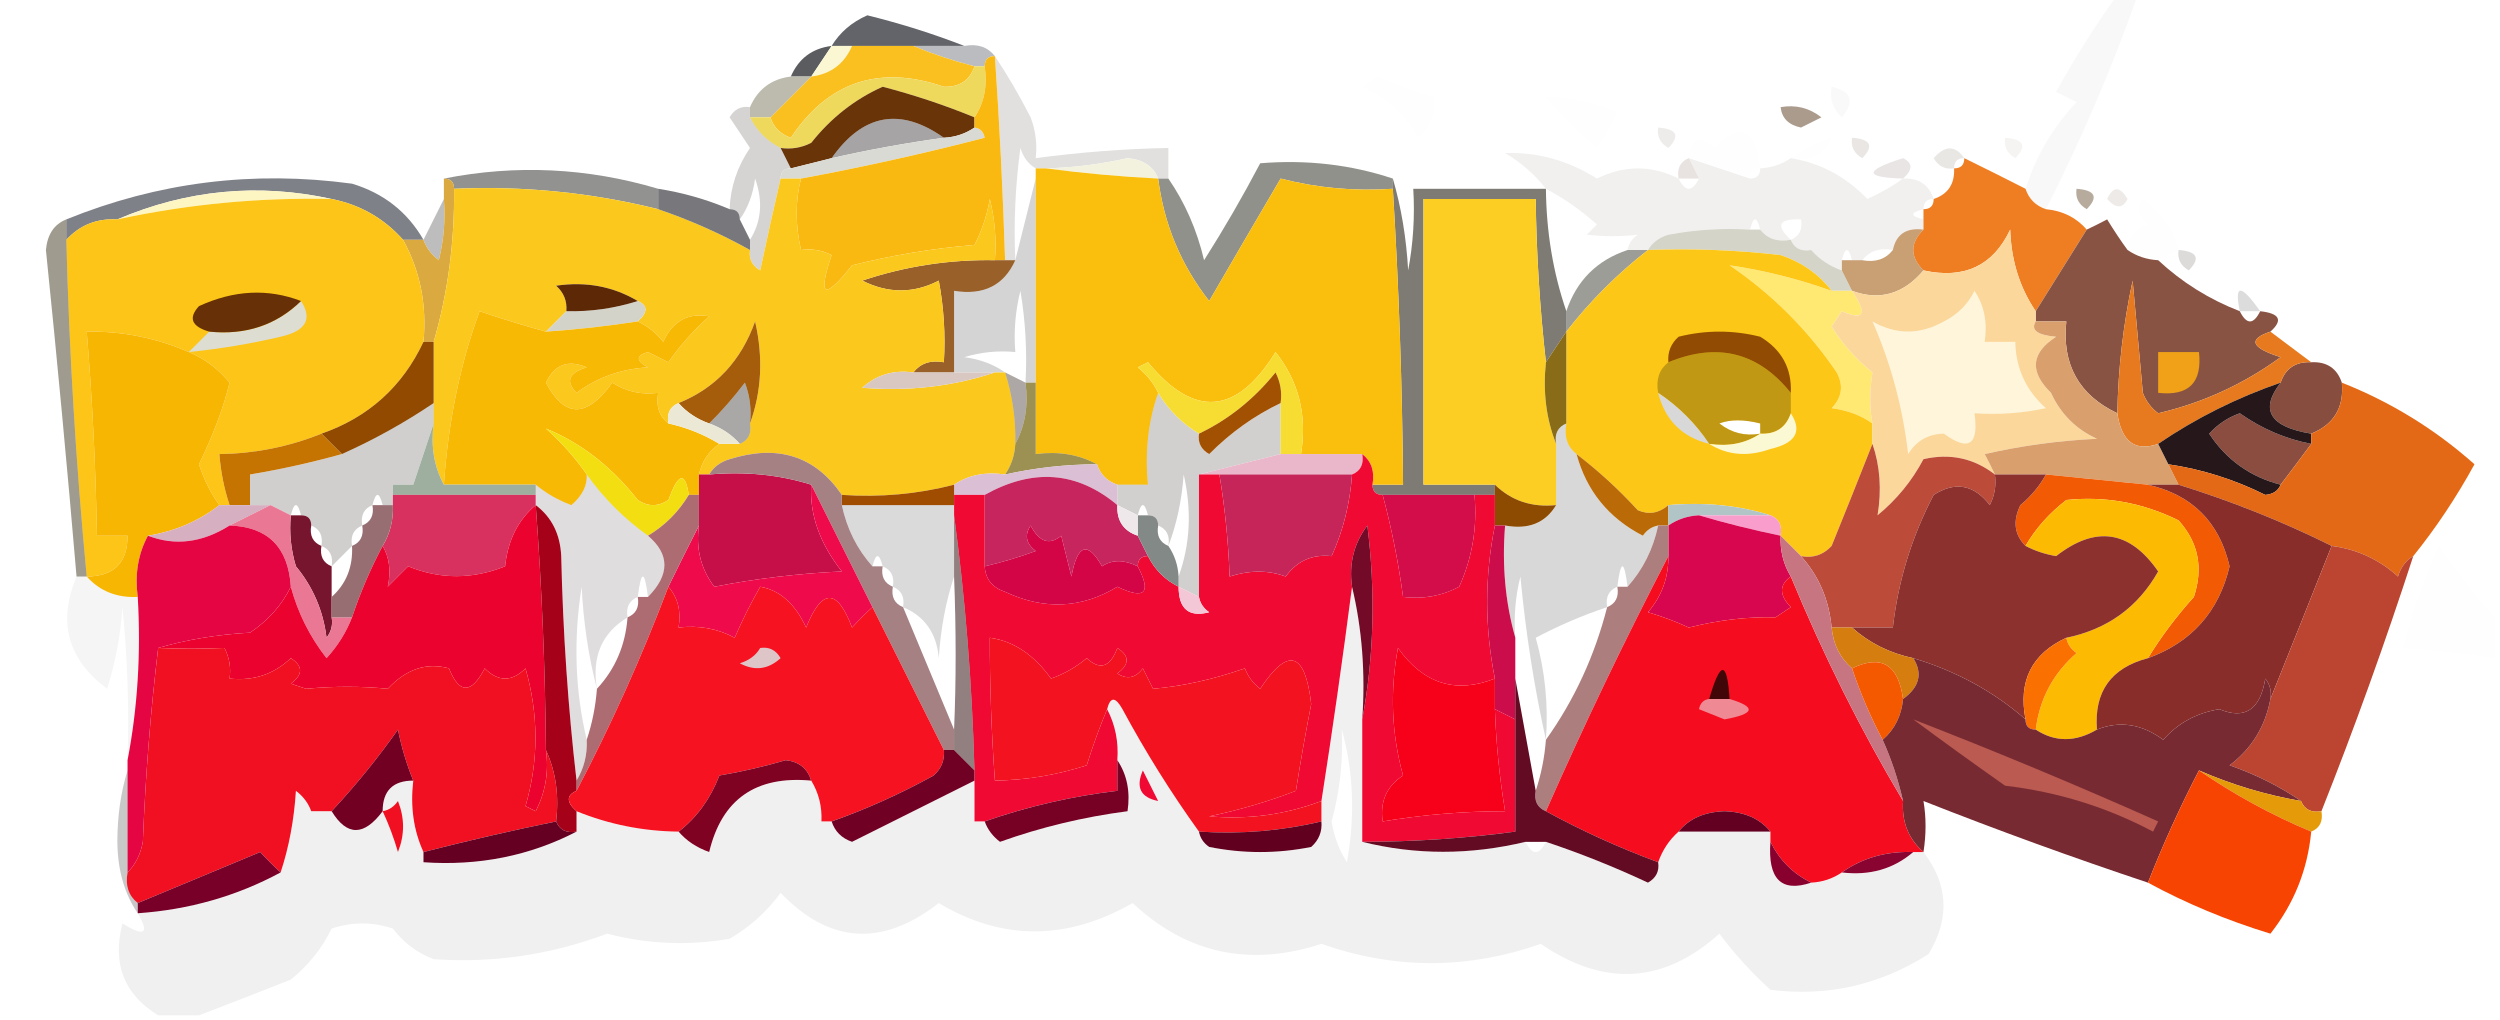 <?xml version="1.0" encoding="UTF-8"?>
<!DOCTYPE svg PUBLIC "-//W3C//DTD SVG 1.1//EN" "http://www.w3.org/Graphics/SVG/1.1/DTD/svg11.dtd">
<svg xmlns="http://www.w3.org/2000/svg" version="1.1" width="245px" height="100px" style="shape-rendering:geometricPrecision; text-rendering:geometricPrecision; image-rendering:optimizeQuality; fill-rule:evenodd; clip-rule:evenodd" xmlns:xlink="http://www.w3.org/1999/xlink">
<g><path style="opacity:0.028" fill="#16100a" d="M 207.5,-0.5 C 208.167,-0.5 208.833,-0.5 209.5,-0.5C 206.957,6.705 203.957,13.705 200.5,20.5C 199.5,20.167 198.833,19.5 198.5,18.5C 199.514,15.311 201.18,12.478 203.5,10C 202.833,9.667 202.167,9.333 201.5,9C 203.329,5.682 205.329,2.516 207.5,-0.5 Z"/></g>
<g><path style="opacity:1" fill="#626469" d="M 94.5,4.5 C 92.833,4.5 91.167,4.5 89.5,4.5C 87.5,4.5 85.5,4.5 83.5,4.5C 82.833,4.5 82.167,4.5 81.5,4.5C 82.315,3.163 83.481,2.163 85,1.5C 88.313,2.32 91.479,3.32 94.5,4.5 Z"/></g>
<g><path style="opacity:1" fill="#babcbf" d="M 89.5,4.5 C 91.167,4.5 92.833,4.5 94.5,4.5C 95.791,4.263 96.791,4.596 97.5,5.5C 96.833,5.5 96.5,5.833 96.5,6.5C 96.167,6.5 95.833,6.5 95.5,6.5C 93.374,5.952 91.374,5.285 89.5,4.5 Z"/></g>
<g><path style="opacity:0.859" fill="#3f4145" d="M 81.5,4.5 C 80.833,5.5 80.167,6.5 79.5,7.5C 78.833,7.5 78.167,7.5 77.5,7.5C 78.262,5.738 79.596,4.738 81.5,4.5 Z"/></g>
<g><path style="opacity:1" fill="#fbf7d3" d="M 81.5,4.5 C 82.167,4.5 82.833,4.5 83.5,4.5C 82.738,6.262 81.404,7.262 79.5,7.5C 80.167,6.5 80.833,5.5 81.5,4.5 Z"/></g>
<g><path style="opacity:1" fill="#fac020" d="M 83.5,4.5 C 85.5,4.5 87.5,4.5 89.5,4.5C 91.374,5.285 93.374,5.952 95.5,6.5C 95.038,7.88 94.038,8.547 92.5,8.5C 86.165,6.33 81.165,7.997 77.5,13.5C 76.478,13.145 75.811,12.478 75.5,11.5C 76.833,10.167 78.167,8.833 79.5,7.5C 81.404,7.262 82.738,6.262 83.5,4.5 Z"/></g>
<g><path style="opacity:0.13" fill="#1b120e" d="M 97.5,5.5 C 98.751,7.382 99.918,9.382 101,11.5C 101.49,12.793 101.657,14.127 101.5,15.5C 105.81,14.92 110.143,14.586 114.5,14.5C 114.5,15.5 114.5,16.5 114.5,17.5C 114.167,17.5 113.833,17.5 113.5,17.5C 113.03,16.306 112.03,15.64 110.5,15.5C 107.86,16.095 105.193,16.428 102.5,16.5C 102.167,16.5 101.833,16.5 101.5,16.5C 100.778,16.082 100.278,15.416 100,14.5C 99.501,18.152 99.335,21.818 99.5,25.5C 99.167,25.5 98.833,25.5 98.5,25.5C 98.287,18.826 97.954,12.159 97.5,5.5 Z"/></g>
<g><path style="opacity:0.007" fill="#000000" d="M 140.5,9.5 C 140.688,11.103 140.188,12.437 139,13.5C 137.723,11.269 135.889,9.602 133.5,8.5C 134,8.167 134.5,7.833 135,7.5C 136.8,8.32 138.634,8.986 140.5,9.5 Z"/></g>
<g><path style="opacity:0.004" fill="#000000" d="M 140.5,8.5 C 141.833,9.167 141.833,9.167 140.5,8.5 Z"/></g>
<g><path style="opacity:0.026" fill="#020100" d="M 179.5,8.5 C 181.465,8.948 181.798,9.948 180.5,11.5C 179.614,10.675 179.281,9.675 179.5,8.5 Z"/></g>
<g><path style="opacity:0.004" fill="#000000" d="M 151.5,9.5 C 153.927,9.523 156.26,10.023 158.5,11C 157.929,12.205 157.262,13.372 156.5,14.5C 154.629,12.936 152.962,11.269 151.5,9.5 Z"/></g>
<g><path style="opacity:1" fill="#bcbbad" d="M 77.5,7.5 C 78.167,7.5 78.833,7.5 79.5,7.5C 78.167,8.833 76.833,10.167 75.5,11.5C 74.833,11.5 74.167,11.5 73.5,11.5C 73.5,11.167 73.5,10.833 73.5,10.5C 74.262,8.738 75.596,7.738 77.5,7.5 Z"/></g>
<g><path style="opacity:1" fill="#eed95c" d="M 95.5,6.5 C 95.833,6.5 96.167,6.5 96.5,6.5C 96.784,8.415 96.451,10.081 95.5,11.5C 92.592,10.308 89.592,9.308 86.5,8.5C 83.762,9.728 81.429,11.562 79.5,14C 78.552,14.483 77.552,14.649 76.5,14.5C 75.167,13.833 74.167,12.833 73.5,11.5C 74.167,11.5 74.833,11.5 75.5,11.5C 75.811,12.478 76.478,13.145 77.5,13.5C 81.165,7.997 86.165,6.33 92.5,8.5C 94.038,8.547 95.038,7.88 95.5,6.5 Z"/></g>
<g><path style="opacity:1" fill="#693408" d="M 95.5,11.5 C 95.5,11.833 95.5,12.167 95.5,12.5C 94.609,13.11 93.609,13.443 92.5,13.5C 88.228,10.482 84.561,11.148 81.5,15.5C 80.167,15.833 78.833,16.167 77.5,16.5C 77.167,15.833 76.833,15.167 76.5,14.5C 77.552,14.649 78.552,14.483 79.5,14C 81.429,11.562 83.762,9.728 86.5,8.5C 89.592,9.308 92.592,10.308 95.5,11.5 Z"/></g>
<g><path style="opacity:0.004" fill="#000000" d="M 184.5,10.5 C 185.833,11.167 185.833,11.167 184.5,10.5 Z"/></g>
<g><path style="opacity:0.366" fill="#0c0606" d="M 92.5,13.5 C 88.803,14.008 85.136,14.675 81.5,15.5C 84.561,11.148 88.228,10.482 92.5,13.5 Z"/></g>
<g><path style="opacity:0.545" fill="#65492e" d="M 174.5,10.5 C 175.978,10.238 177.311,10.571 178.5,11.5C 177.833,11.833 177.167,12.167 176.5,12.5C 175.287,12.253 174.62,11.586 174.5,10.5 Z"/></g>
<g><path style="opacity:0.004" fill="#000000" d="M 179.5,12.5 C 180.833,13.167 180.833,13.167 179.5,12.5 Z"/></g>
<g><path style="opacity:0.182" fill="#1d150b" d="M 73.5,10.5 C 73.5,10.833 73.5,11.167 73.5,11.5C 74.167,12.833 75.167,13.833 76.5,14.5C 76.833,15.167 77.167,15.833 77.5,16.5C 76.833,16.5 76.5,16.833 76.5,17.5C 75.834,20.358 75.167,23.358 74.5,26.5C 73.703,26.043 73.369,25.376 73.5,24.5C 73.5,24.167 73.5,23.833 73.5,23.5C 74.623,21.712 74.789,19.712 74,17.5C 73.79,19.058 73.29,20.392 72.5,21.5C 72.5,20.833 72.167,20.5 71.5,20.5C 71.586,18.323 72.253,16.323 73.5,14.5C 72.833,13.5 72.167,12.5 71.5,11.5C 71.957,10.703 72.624,10.369 73.5,10.5 Z"/></g>
<g><path style="opacity:0.094" fill="#543920" d="M 162.5,12.5 C 164.337,12.639 164.67,13.306 163.5,14.5C 162.702,14.043 162.369,13.376 162.5,12.5 Z"/></g>
<g><path style="opacity:0.005" fill="#1c140b" d="M 172.5,16.5 C 171.833,16.5 171.5,16.833 171.5,17.5C 169.5,16.833 167.5,16.167 165.5,15.5C 165.706,13.451 166.539,13.117 168,14.5C 170.595,11.871 172.095,12.538 172.5,16.5 Z"/></g>
<g><path style="opacity:0.005" fill="#000000" d="M 179.5,13.5 C 178.817,15.177 177.483,15.843 175.5,15.5C 176.671,14.655 178.005,13.989 179.5,13.5 Z"/></g>
<g><path style="opacity:1" fill="#dadad4" d="M 95.5,12.5 C 96.043,12.56 96.376,12.893 96.5,13.5C 90.545,15.048 84.545,16.381 78.5,17.5C 77.833,17.5 77.167,17.5 76.5,17.5C 76.5,16.833 76.833,16.5 77.5,16.5C 78.833,16.167 80.167,15.833 81.5,15.5C 85.136,14.675 88.803,14.008 92.5,13.5C 93.609,13.443 94.609,13.11 95.5,12.5 Z"/></g>
<g><path style="opacity:0.125" fill="#553e27" d="M 181.5,13.5 C 183.337,13.639 183.67,14.306 182.5,15.5C 181.702,15.043 181.369,14.376 181.5,13.5 Z"/></g>
<g><path style="opacity:0.055" fill="#4b3916" d="M 196.5,13.5 C 198.337,13.639 198.67,14.306 197.5,15.5C 196.702,15.043 196.369,14.376 196.5,13.5 Z"/></g>
<g><path style="opacity:0.118" fill="#48361c" d="M 192.5,15.5 C 191.833,15.5 191.5,15.833 191.5,16.5C 190.624,16.631 189.957,16.297 189.5,15.5C 190.614,14.224 191.614,14.224 192.5,15.5 Z"/></g>
<g><path style="opacity:1" fill="#f3f2df" d="M 113.5,17.5 C 109.748,17.311 106.081,16.977 102.5,16.5C 105.193,16.428 107.86,16.095 110.5,15.5C 112.03,15.64 113.03,16.306 113.5,17.5 Z"/></g>
<g><path style="opacity:0.114" fill="#421e15" d="M 186.5,17.5 C 182.661,17.388 182.661,16.721 186.5,15.5C 187.463,15.97 187.463,16.637 186.5,17.5 Z"/></g>
<g><path style="opacity:0.757" fill="#565963" d="M 41.5,23.5 C 40.833,23.5 40.167,23.5 39.5,23.5C 37.628,21.396 35.295,20.063 32.5,19.5C 25.32,17.925 18.32,18.591 11.5,21.5C 9.486,21.392 7.82,22.058 6.5,23.5C 6.5,22.833 6.5,22.167 6.5,21.5C 15.48,17.853 24.814,16.686 34.5,18C 37.595,18.935 39.929,20.769 41.5,23.5 Z"/></g>
<g><path style="opacity:1" fill="#929390" d="M 43.5,17.5 C 50.564,16.104 57.564,16.437 64.5,18.5C 64.5,19.167 64.5,19.833 64.5,20.5C 57.953,18.868 51.287,18.201 44.5,18.5C 44.5,17.833 44.167,17.5 43.5,17.5 Z"/></g>
<g><path style="opacity:0.098" fill="#543218" d="M 206.5,19.5 C 207.077,18.227 207.743,18.227 208.5,19.5C 208.03,20.463 207.363,20.463 206.5,19.5 Z"/></g>
<g><path style="opacity:0.259" fill="#000000" d="M 43.5,19.5 C 43.662,21.527 43.495,23.527 43,25.5C 42.283,24.956 41.783,24.289 41.5,23.5C 42.167,22.167 42.833,20.833 43.5,19.5 Z"/></g>
<g><path style="opacity:0.439" fill="#5c4122" d="M 203.5,18.5 C 205.337,18.64 205.67,19.306 204.5,20.5C 203.702,20.043 203.369,19.376 203.5,18.5 Z"/></g>
<g><path style="opacity:0.004" fill="#170f08" d="M 213.5,24.5 C 212.833,24.833 212.167,25.167 211.5,25.5C 210.391,25.443 209.391,25.11 208.5,24.5C 208.577,23.25 209.244,22.417 210.5,22C 209.549,21.282 209.383,20.449 210,19.5C 211.802,20.789 212.969,22.456 213.5,24.5 Z"/></g>
<g><path style="opacity:1" fill="#fdf6c3" d="M 32.5,19.5 C 25.407,19.341 18.407,20.008 11.5,21.5C 18.32,18.591 25.32,17.925 32.5,19.5 Z"/></g>
<g><path style="opacity:0.067" fill="#372619" d="M 164.5,17.5 C 165.167,18.833 165.833,18.833 166.5,17.5C 167.151,18.091 167.818,18.757 168.5,19.5C 170.335,18.808 172.168,19.142 174,20.5C 175.067,19.809 176.234,19.309 177.5,19C 175.292,18.809 173.292,18.309 171.5,17.5C 172.167,17.5 172.5,17.167 172.5,16.5C 173.609,16.443 174.609,16.11 175.5,15.5C 178.402,15.976 180.902,17.309 183,19.5C 184.302,18.915 185.469,18.248 186.5,17.5C 188.027,17.427 189.027,18.094 189.5,19.5C 188.833,19.5 188.5,19.833 188.5,20.5C 187.167,20.833 187.167,21.167 188.5,21.5C 188.5,21.833 188.5,22.167 188.5,22.5C 186.821,22.285 185.821,22.952 185.5,24.5C 184.209,24.263 183.209,24.596 182.5,25.5C 182.167,25.5 181.833,25.5 181.5,25.5C 181.167,24.167 180.833,24.167 180.5,25.5C 180.5,25.833 180.5,26.167 180.5,26.5C 179.29,26.068 178.29,25.401 177.5,24.5C 176.508,24.672 175.842,24.338 175.5,23.5C 174.209,23.737 173.209,23.404 172.5,22.5C 172.167,21.167 171.833,21.167 171.5,22.5C 168.813,22.336 166.146,22.503 163.5,23C 162.584,23.278 161.918,23.778 161.5,24.5C 160.833,24.5 160.167,24.5 159.5,24.5C 159.611,23.883 159.944,23.383 160.5,23C 158.874,23.195 157.207,23.195 155.5,23C 155.833,22.667 156.167,22.333 156.5,22C 154.953,20.613 153.287,19.447 151.5,18.5C 150.426,17.115 149.093,15.949 147.5,15C 150.687,14.892 153.687,15.725 156.5,17.5C 159.198,16.176 161.864,16.176 164.5,17.5 Z M 165.5,15.5 C 167.5,16.167 169.5,16.833 171.5,17.5C 173.292,18.309 175.292,18.809 177.5,19C 176.234,19.309 175.067,19.809 174,20.5C 172.168,19.142 170.335,18.808 168.5,19.5C 167.818,18.757 167.151,18.091 166.5,17.5C 166.167,16.833 165.833,16.167 165.5,15.5 Z M 176.5,21.5 C 176.672,22.492 176.338,23.158 175.5,23.5C 173.969,22.076 174.302,21.409 176.5,21.5 Z"/></g>
<g><path style="opacity:0.133" fill="#56301b" d="M 165.5,15.5 C 165.833,16.167 166.167,16.833 166.5,17.5C 165.833,17.5 165.167,17.5 164.5,17.5C 164.328,16.508 164.662,15.842 165.5,15.5 Z"/></g>
<g><path style="opacity:1" fill="#f9b911" d="M 97.5,5.5 C 97.954,12.159 98.287,18.826 98.5,25.5C 98.167,25.5 97.833,25.5 97.5,25.5C 97.662,23.473 97.496,21.473 97,19.5C 96.727,21.101 96.227,22.601 95.5,24C 91.442,24.34 87.442,25.007 83.5,26C 80.77,29.459 80.104,29.126 81.5,25C 80.552,24.517 79.552,24.351 78.5,24.5C 77.933,22.031 77.933,19.698 78.5,17.5C 84.545,16.381 90.545,15.048 96.5,13.5C 96.376,12.893 96.043,12.56 95.5,12.5C 95.5,12.167 95.5,11.833 95.5,11.5C 96.451,10.081 96.784,8.415 96.5,6.5C 96.5,5.833 96.833,5.5 97.5,5.5 Z"/></g>
<g><path style="opacity:1" fill="#91918c" d="M 136.5,17.5 C 136.5,17.833 136.5,18.167 136.5,18.5C 132.76,18.759 129.094,18.426 125.5,17.5C 123.172,21.463 120.838,25.463 118.5,29.5C 115.733,25.966 114.067,21.966 113.5,17.5C 113.833,17.5 114.167,17.5 114.5,17.5C 116.129,19.858 117.295,22.524 118,25.5C 119.96,22.415 121.793,19.248 123.5,16C 128.043,15.628 132.377,16.128 136.5,17.5 Z"/></g>
<g><path style="opacity:1" fill="#d4d4c9" d="M 171.5,22.5 C 171.833,22.5 172.167,22.5 172.5,22.5C 173.209,23.404 174.209,23.737 175.5,23.5C 175.842,24.338 176.508,24.672 177.5,24.5C 178.29,25.401 179.29,26.068 180.5,26.5C 180.833,27.167 181.167,27.833 181.5,28.5C 180.833,28.5 180.167,28.5 179.5,28.5C 178.251,26.864 176.584,25.697 174.5,25C 170.179,24.501 165.846,24.334 161.5,24.5C 161.918,23.778 162.584,23.278 163.5,23C 166.146,22.503 168.813,22.336 171.5,22.5 Z"/></g>
<g><path style="opacity:1" fill="#ef7e23" d="M 192.5,15.5 C 194.483,16.471 196.483,17.471 198.5,18.5C 198.833,19.5 199.5,20.167 200.5,20.5C 202.153,20.66 203.486,21.326 204.5,22.5C 202.847,25.131 201.181,27.797 199.5,30.5C 197.932,28.189 197.098,25.522 197,22.5C 195.323,26.051 192.49,27.384 188.5,26.5C 187.167,25.167 187.167,23.833 188.5,22.5C 188.5,22.167 188.5,21.833 188.5,21.5C 188.5,21.167 188.5,20.833 188.5,20.5C 189.167,20.5 189.5,20.167 189.5,19.5C 190.906,19.027 191.573,18.027 191.5,16.5C 192.167,16.5 192.5,16.167 192.5,15.5 Z"/></g>
<g><path style="opacity:1" fill="#9d9d97" d="M 159.5,24.5 C 160.167,24.5 160.833,24.5 161.5,24.5C 158.5,26.833 155.833,29.5 153.5,32.5C 153.5,31.833 153.5,31.167 153.5,30.5C 154.5,27.5 156.5,25.5 159.5,24.5 Z"/></g>
<g><path style="opacity:0.769" fill="#b8834b" d="M 188.5,22.5 C 187.167,23.833 187.167,25.167 188.5,26.5C 186.52,28.832 184.187,29.498 181.5,28.5C 181.167,27.833 180.833,27.167 180.5,26.5C 180.5,26.167 180.5,25.833 180.5,25.5C 180.833,25.5 181.167,25.5 181.5,25.5C 181.833,25.5 182.167,25.5 182.5,25.5C 183.791,25.737 184.791,25.404 185.5,24.5C 185.821,22.952 186.821,22.285 188.5,22.5 Z"/></g>
<g><path style="opacity:0.153" fill="#1f160e" d="M 213.5,24.5 C 215.337,24.64 215.67,25.306 214.5,26.5C 213.702,26.043 213.369,25.376 213.5,24.5 Z"/></g>
<g><path style="opacity:1" fill="#996029" d="M 97.5,25.5 C 97.833,25.5 98.167,25.5 98.5,25.5C 98.833,25.5 99.167,25.5 99.5,25.5C 98.393,27.969 96.393,28.969 93.5,28.5C 93.5,31.167 93.5,33.833 93.5,36.5C 92.167,36.5 90.833,36.5 89.5,36.5C 90.209,35.596 91.209,35.263 92.5,35.5C 92.664,32.813 92.497,30.146 92,27.5C 89.534,28.777 87.034,28.777 84.5,27.5C 88.717,26.088 93.05,25.421 97.5,25.5 Z"/></g>
<g><path style="opacity:1" fill="#daaa41" d="M 43.5,17.5 C 44.167,17.5 44.5,17.833 44.5,18.5C 44.556,23.731 43.889,28.731 42.5,33.5C 42.167,33.5 41.833,33.5 41.5,33.5C 41.845,29.885 41.178,26.552 39.5,23.5C 40.167,23.5 40.833,23.5 41.5,23.5C 41.783,24.289 42.283,24.956 43,25.5C 43.495,23.527 43.662,21.527 43.5,19.5C 43.5,18.833 43.5,18.167 43.5,17.5 Z"/></g>
<g><path style="opacity:0.17" fill="#090503" d="M 101.5,17.5 C 101.5,24.167 101.5,30.833 101.5,37.5C 101.167,37.5 100.833,37.5 100.5,37.5C 100.665,34.482 100.498,31.482 100,28.5C 99.504,30.473 99.338,32.473 99.5,34.5C 97.801,34.34 96.134,34.507 94.5,35C 96.058,35.21 97.391,35.71 98.5,36.5C 98.167,36.5 97.833,36.5 97.5,36.5C 96.167,36.5 94.833,36.5 93.5,36.5C 93.5,33.833 93.5,31.167 93.5,28.5C 96.393,28.969 98.393,27.969 99.5,25.5C 100.167,22.833 100.833,20.167 101.5,17.5 Z"/></g>
<g><path style="opacity:0.137" fill="#000000" d="M 221.5,30.5 C 220.833,30.5 220.167,30.5 219.5,30.5C 218.939,27.813 219.606,27.813 221.5,30.5 Z"/></g>
<g><path style="opacity:1" fill="#fbc81d" d="M 76.5,17.5 C 77.167,17.5 77.833,17.5 78.5,17.5C 77.933,19.698 77.933,22.031 78.5,24.5C 79.552,24.351 80.552,24.517 81.5,25C 80.104,29.126 80.77,29.459 83.5,26C 87.442,25.007 91.442,24.34 95.5,24C 96.227,22.601 96.727,21.101 97,19.5C 97.496,21.473 97.662,23.473 97.5,25.5C 93.05,25.421 88.717,26.088 84.5,27.5C 87.034,28.777 89.534,28.777 92,27.5C 92.497,30.146 92.664,32.813 92.5,35.5C 91.209,35.263 90.209,35.596 89.5,36.5C 87.571,36.231 85.905,36.731 84.5,38C 89.043,38.372 93.377,37.872 97.5,36.5C 97.833,36.5 98.167,36.5 98.5,36.5C 99.219,38.764 99.552,41.097 99.5,43.5C 99.443,44.609 99.11,45.609 98.5,46.5C 96.585,46.215 94.919,46.549 93.5,47.5C 89.936,48.423 86.269,48.756 82.5,48.5C 79.893,44.685 76.226,43.518 71.5,45C 70.584,45.278 69.918,45.778 69.5,46.5C 69.167,46.5 68.833,46.5 68.5,46.5C 68.782,45.222 69.449,44.222 70.5,43.5C 71.167,43.5 71.833,43.5 72.5,43.5C 73.338,43.158 73.672,42.492 73.5,41.5C 74.641,38.36 74.808,35.027 74,31.5C 72.62,35.375 70.12,38.042 66.5,39.5C 65.662,39.842 65.328,40.508 65.5,41.5C 64.596,40.791 64.263,39.791 64.5,38.5C 62.856,38.714 61.356,38.38 60,37.5C 57.504,40.977 55.337,40.977 53.5,37.5C 54.348,35.717 55.681,35.217 57.5,36C 55.73,36.535 55.396,37.369 56.5,38.5C 58.547,36.985 60.881,36.151 63.5,36C 62.304,35.346 62.304,34.846 63.5,34.5C 64.167,34.833 64.833,35.167 65.5,35.5C 66.648,33.851 67.981,32.351 69.5,31C 67.43,30.621 65.93,31.455 65,33.5C 64.292,32.62 63.458,31.953 62.5,31.5C 63.506,30.604 63.506,29.938 62.5,29.5C 60.086,28.067 57.419,27.567 54.5,28C 55.252,28.671 55.586,29.504 55.5,30.5C 54.833,31.167 54.167,31.833 53.5,32.5C 51.321,31.897 49.154,31.23 47,30.5C 45.094,35.672 43.927,41.338 43.5,47.5C 42.539,45.735 42.205,43.735 42.5,41.5C 42.5,40.833 42.5,40.167 42.5,39.5C 42.5,37.5 42.5,35.5 42.5,33.5C 43.889,28.731 44.556,23.731 44.5,18.5C 51.287,18.201 57.953,18.868 64.5,20.5C 67.648,21.576 70.648,22.909 73.5,24.5C 73.369,25.376 73.703,26.043 74.5,26.5C 75.167,23.358 75.834,20.358 76.5,17.5 Z"/></g>
<g><path style="opacity:1" fill="#d4d3c9" d="M 62.5,29.5 C 63.506,29.938 63.506,30.604 62.5,31.5C 59.518,31.963 56.518,32.296 53.5,32.5C 54.167,31.833 54.833,31.167 55.5,30.5C 57.903,30.552 60.236,30.219 62.5,29.5 Z"/></g>
<g><path style="opacity:1" fill="#5c2805" d="M 62.5,29.5 C 60.236,30.219 57.903,30.552 55.5,30.5C 55.586,29.504 55.252,28.671 54.5,28C 57.419,27.567 60.086,28.067 62.5,29.5 Z"/></g>
<g><path style="opacity:0.945" fill="#707075" d="M 64.5,18.5 C 66.921,18.878 69.254,19.545 71.5,20.5C 72.167,20.5 72.5,20.833 72.5,21.5C 72.833,22.167 73.167,22.833 73.5,23.5C 73.5,23.833 73.5,24.167 73.5,24.5C 70.648,22.909 67.648,21.576 64.5,20.5C 64.5,19.833 64.5,19.167 64.5,18.5 Z"/></g>
<g><path style="opacity:1" fill="#ffe972" d="M 179.5,28.5 C 180.167,28.5 180.833,28.5 181.5,28.5C 183.033,30.79 182.7,31.456 180.5,30.5C 180.167,31 179.833,31.5 179.5,32C 180.57,33.709 181.903,35.209 183.5,36.5C 183.208,38.356 183.208,40.022 183.5,41.5C 182.391,40.71 181.058,40.21 179.5,40C 180.517,38.95 180.684,37.784 180,36.5C 177.167,32.333 173.667,28.833 169.5,26C 172.839,26.484 176.173,27.317 179.5,28.5 Z"/></g>
<g><path style="opacity:1" fill="#fcc518" d="M 32.5,19.5 C 35.295,20.063 37.628,21.396 39.5,23.5C 41.178,26.552 41.845,29.885 41.5,33.5C 39.438,37.895 36.105,40.895 31.5,42.5C 28.302,43.787 24.969,44.453 21.5,44.5C 21.629,46.216 21.962,47.883 22.5,49.5C 22.167,49.5 21.833,49.5 21.5,49.5C 20.661,48.359 19.994,47.026 19.5,45.5C 20.895,42.63 21.895,39.964 22.5,37.5C 21.376,36.141 20.042,35.141 18.5,34.5C 15.3,33.108 11.966,32.442 8.5,32.5C 9.054,39.153 9.388,45.82 9.5,52.5C 10.5,52.5 11.5,52.5 12.5,52.5C 12.512,55.142 11.179,56.475 8.5,56.5C 7.447,45.526 6.78,34.526 6.5,23.5C 7.82,22.058 9.486,21.392 11.5,21.5C 18.407,20.008 25.407,19.341 32.5,19.5 Z"/></g>
<g><path style="opacity:1" fill="#ddddd1" d="M 29.5,29.5 C 30.65,31.267 29.983,32.433 27.5,33C 24.522,33.696 21.522,34.196 18.5,34.5C 19.167,33.833 19.833,33.167 20.5,32.5C 24.081,32.862 27.081,31.862 29.5,29.5 Z"/></g>
<g><path style="opacity:1" fill="#673007" d="M 29.5,29.5 C 27.081,31.862 24.081,32.862 20.5,32.5C 18.767,31.992 18.434,31.159 19.5,30C 22.926,28.424 26.26,28.258 29.5,29.5 Z"/></g>
<g><path style="opacity:0.643" fill="#373127" d="M 136.5,17.5 C 137.319,20.305 137.819,23.305 138,26.5C 138.497,23.854 138.664,21.187 138.5,18.5C 142.833,18.5 147.167,18.5 151.5,18.5C 151.539,22.733 152.205,26.733 153.5,30.5C 153.5,31.167 153.5,31.833 153.5,32.5C 152.833,33.5 152.167,34.5 151.5,35.5C 150.902,30.187 150.569,24.854 150.5,19.5C 146.833,19.5 143.167,19.5 139.5,19.5C 139.5,28.833 139.5,38.167 139.5,47.5C 141.833,47.5 144.167,47.5 146.5,47.5C 146.5,47.833 146.5,48.167 146.5,48.5C 145.833,48.5 145.167,48.5 144.5,48.5C 141.5,48.5 138.5,48.5 135.5,48.5C 134.833,48.5 134.5,48.167 134.5,47.5C 135.5,47.5 136.5,47.5 137.5,47.5C 137.425,37.822 137.092,28.156 136.5,18.5C 136.5,18.167 136.5,17.833 136.5,17.5 Z"/></g>
<g><path style="opacity:1" fill="#fcc717" d="M 161.5,24.5 C 165.846,24.334 170.179,24.501 174.5,25C 176.584,25.697 178.251,26.864 179.5,28.5C 176.173,27.317 172.839,26.484 169.5,26C 173.667,28.833 177.167,32.333 180,36.5C 180.684,37.784 180.517,38.95 179.5,40C 181.058,40.21 182.391,40.71 183.5,41.5C 183.5,42.167 183.5,42.833 183.5,43.5C 182.227,46.735 180.893,50.068 179.5,53.5C 178.675,54.386 177.675,54.719 176.5,54.5C 175.833,53.833 175.167,53.167 174.5,52.5C 174.672,51.508 174.338,50.842 173.5,50.5C 170.375,49.521 167.042,49.187 163.5,49.5C 162.577,50.303 161.577,50.47 160.5,50C 158.63,47.96 156.63,46.127 154.5,44.5C 153.596,43.791 153.263,42.791 153.5,41.5C 153.5,38.5 153.5,35.5 153.5,32.5C 155.833,29.5 158.5,26.833 161.5,24.5 Z M 172.5,41.5 C 172.5,41.833 172.5,42.167 172.5,42.5C 171.022,42.762 169.689,42.429 168.5,41.5C 169.557,41.094 170.891,41.094 172.5,41.5 Z"/></g>
<g><path style="opacity:1" fill="#914b02" d="M 175.5,38.5 C 172.31,34.52 168.31,33.52 163.5,35.5C 163.414,34.504 163.748,33.671 164.5,33C 167.167,32.333 169.833,32.333 172.5,33C 174.607,34.264 175.607,36.097 175.5,38.5 Z"/></g>
<g><path style="opacity:0.254" fill="#16110f" d="M 175.5,38.5 C 175.5,39.167 175.5,39.833 175.5,40.5C 175.027,41.906 174.027,42.573 172.5,42.5C 171.081,43.451 169.415,43.785 167.5,43.5C 166.167,41.5 164.5,39.833 162.5,38.5C 162.263,37.209 162.596,36.209 163.5,35.5C 168.31,33.52 172.31,34.52 175.5,38.5 Z M 172.5,41.5 C 172.5,41.833 172.5,42.167 172.5,42.5C 171.022,42.762 169.689,42.429 168.5,41.5C 169.557,41.094 170.891,41.094 172.5,41.5 Z"/></g>
<g><path style="opacity:1" fill="#f8b904" d="M 53.5,32.5 C 56.518,32.296 59.518,31.963 62.5,31.5C 63.458,31.953 64.292,32.62 65,33.5C 65.93,31.455 67.43,30.621 69.5,31C 67.981,32.351 66.648,33.851 65.5,35.5C 64.833,35.167 64.167,34.833 63.5,34.5C 62.304,34.846 62.304,35.346 63.5,36C 60.881,36.151 58.547,36.985 56.5,38.5C 55.396,37.369 55.73,36.535 57.5,36C 55.681,35.217 54.348,35.717 53.5,37.5C 55.337,40.977 57.504,40.977 60,37.5C 61.356,38.38 62.856,38.714 64.5,38.5C 64.263,39.791 64.596,40.791 65.5,41.5C 67.284,41.892 68.951,42.559 70.5,43.5C 69.449,44.222 68.782,45.222 68.5,46.5C 68.5,47.167 68.5,47.833 68.5,48.5C 68.167,48.5 67.833,48.5 67.5,48.5C 67.141,46.169 66.474,46.336 65.5,49C 64.5,49.667 63.5,49.667 62.5,49C 59.945,45.741 56.945,43.407 53.5,42C 55.041,43.371 56.375,44.871 57.5,46.5C 57.564,47.58 57.064,48.58 56,49.5C 54.697,49.022 53.531,48.355 52.5,47.5C 49.5,47.5 46.5,47.5 43.5,47.5C 43.927,41.338 45.094,35.672 47,30.5C 49.154,31.23 51.321,31.897 53.5,32.5 Z"/></g>
<g><path style="opacity:1" fill="#fabe0d" d="M 101.5,16.5 C 101.833,16.5 102.167,16.5 102.5,16.5C 106.081,16.977 109.748,17.311 113.5,17.5C 114.067,21.966 115.733,25.966 118.5,29.5C 120.838,25.463 123.172,21.463 125.5,17.5C 129.094,18.426 132.76,18.759 136.5,18.5C 137.092,28.156 137.425,37.822 137.5,47.5C 136.5,47.5 135.5,47.5 134.5,47.5C 134.737,46.209 134.404,45.209 133.5,44.5C 131.5,44.5 129.5,44.5 127.5,44.5C 128.12,40.698 127.286,37.365 125,34.5C 121.199,40.667 117.033,41.001 112.5,35.5C 112.167,35.667 111.833,35.833 111.5,36C 112.381,36.708 113.047,37.542 113.5,38.5C 112.523,41.287 112.19,44.287 112.5,47.5C 111.5,47.5 110.5,47.5 109.5,47.5C 108.5,47.167 107.833,46.5 107.5,45.5C 105.735,44.539 103.735,44.205 101.5,44.5C 101.5,42.167 101.5,39.833 101.5,37.5C 101.5,30.833 101.5,24.167 101.5,17.5C 101.5,17.167 101.5,16.833 101.5,16.5 Z"/></g>
<g><path style="opacity:1" fill="#895344" d="M 208.5,24.5 C 209.391,25.11 210.391,25.443 211.5,25.5C 213.822,27.664 216.489,29.331 219.5,30.5C 220.167,31.833 220.833,31.833 221.5,30.5C 223.424,30.711 223.757,31.377 222.5,32.5C 220.265,33.248 220.598,34.081 223.5,35C 219.879,37.644 215.879,39.477 211.5,40.5C 210.808,39.975 210.308,39.308 210,38.5C 209.667,34.833 209.333,31.167 209,27.5C 208.077,31.79 207.577,36.123 207.5,40.5C 203.727,38.715 202.061,35.715 202.5,31.5C 201.5,31.5 200.5,31.5 199.5,31.5C 199.5,31.167 199.5,30.833 199.5,30.5C 201.181,27.797 202.847,25.131 204.5,22.5C 205.15,22.196 205.817,21.863 206.5,21.5C 207.176,22.602 207.842,23.602 208.5,24.5 Z"/></g>
<g><path style="opacity:1" fill="#a65d0b" d="M 73.5,41.5 C 73.657,40.127 73.49,38.793 73,37.5C 71.898,38.949 70.731,40.282 69.5,41.5C 68.29,41.068 67.29,40.401 66.5,39.5C 70.12,38.042 72.62,35.375 74,31.5C 74.808,35.027 74.641,38.36 73.5,41.5 Z"/></g>
<g><path style="opacity:1" fill="#d8c8c1" d="M 89.5,36.5 C 90.833,36.5 92.167,36.5 93.5,36.5C 94.833,36.5 96.167,36.5 97.5,36.5C 93.377,37.872 89.043,38.372 84.5,38C 85.905,36.731 87.571,36.231 89.5,36.5 Z"/></g>
<g><path style="opacity:0.354" fill="#170700" d="M 98.5,36.5 C 99.167,36.833 99.833,37.167 100.5,37.5C 100.795,39.735 100.461,41.735 99.5,43.5C 99.552,41.097 99.219,38.764 98.5,36.5 Z"/></g>
<g><path style="opacity:1" fill="#fcce23" d="M 151.5,35.5 C 151.194,38.385 151.527,41.052 152.5,43.5C 152.5,45.5 152.5,47.5 152.5,49.5C 150.114,49.741 148.114,49.075 146.5,47.5C 144.167,47.5 141.833,47.5 139.5,47.5C 139.5,38.167 139.5,28.833 139.5,19.5C 143.167,19.5 146.833,19.5 150.5,19.5C 150.569,24.854 150.902,30.187 151.5,35.5 Z"/></g>
<g><path style="opacity:1" fill="#914a00" d="M 41.5,33.5 C 41.833,33.5 42.167,33.5 42.5,33.5C 42.5,35.5 42.5,37.5 42.5,39.5C 39.661,41.42 36.661,43.087 33.5,44.5C 32.833,43.833 32.167,43.167 31.5,42.5C 36.105,40.895 39.438,37.895 41.5,33.5 Z"/></g>
<g><path style="opacity:0.371" fill="#1a1411" d="M 73.5,41.5 C 73.672,42.492 73.338,43.158 72.5,43.5C 71.71,42.599 70.71,41.932 69.5,41.5C 70.731,40.282 71.898,38.949 73,37.5C 73.49,38.793 73.657,40.127 73.5,41.5 Z"/></g>
<g><path style="opacity:1" fill="#874e40" d="M 226.5,35.5 C 228.027,35.427 229.027,36.094 229.5,37.5C 229.727,39.933 228.727,41.599 226.5,42.5C 222.428,41.832 221.428,40.165 223.5,37.5C 223.973,36.094 224.973,35.427 226.5,35.5 Z"/></g>
<g><path style="opacity:1" fill="#f7b602" d="M 18.5,34.5 C 20.042,35.141 21.376,36.141 22.5,37.5C 21.895,39.964 20.895,42.63 19.5,45.5C 19.994,47.026 20.661,48.359 21.5,49.5C 19.491,51.065 17.157,52.065 14.5,52.5C 13.539,54.265 13.205,56.265 13.5,58.5C 11.447,58.598 9.78,57.931 8.5,56.5C 11.179,56.475 12.512,55.142 12.5,52.5C 11.5,52.5 10.5,52.5 9.5,52.5C 9.388,45.82 9.054,39.153 8.5,32.5C 11.966,32.442 15.3,33.108 18.5,34.5 Z"/></g>
<g><path style="opacity:0.193" fill="#0c0601" d="M 42.5,39.5 C 42.5,40.167 42.5,40.833 42.5,41.5C 41.833,43.5 41.167,45.5 40.5,47.5C 40.214,45.067 39.548,45.067 38.5,47.5C 38.5,47.833 38.5,48.167 38.5,48.5C 38.5,48.833 38.5,49.167 38.5,49.5C 38.167,49.5 37.833,49.5 37.5,49.5C 37.167,48.167 36.833,48.167 36.5,49.5C 35.662,49.842 35.328,50.508 35.5,51.5C 34.662,51.842 34.328,52.508 34.5,53.5C 33.833,54.167 33.167,54.833 32.5,55.5C 32.672,54.508 32.338,53.842 31.5,53.5C 31.672,52.508 31.338,51.842 30.5,51.5C 30.5,50.833 30.167,50.5 29.5,50.5C 29.167,49.167 28.833,49.167 28.5,50.5C 27.833,50.167 27.167,49.833 26.5,49.5C 25.833,49.5 25.167,49.5 24.5,49.5C 24.5,48.5 24.5,47.5 24.5,46.5C 27.539,45.99 30.539,45.323 33.5,44.5C 36.661,43.087 39.661,41.42 42.5,39.5 Z M 40.5,47.5 C 39.833,47.5 39.167,47.5 38.5,47.5C 39.548,45.067 40.214,45.067 40.5,47.5 Z"/></g>
<g><path style="opacity:0.808" fill="#857629" d="M 100.5,37.5 C 100.833,37.5 101.167,37.5 101.5,37.5C 101.5,39.833 101.5,42.167 101.5,44.5C 103.735,44.205 105.735,44.539 107.5,45.5C 104.455,45.508 101.455,45.841 98.5,46.5C 99.11,45.609 99.443,44.609 99.5,43.5C 100.461,41.735 100.795,39.735 100.5,37.5 Z"/></g>
<g><path style="opacity:0.196" fill="#19110c" d="M 113.5,38.5 C 114.5,40.167 115.833,41.5 117.5,42.5C 117.369,43.376 117.702,44.043 118.5,44.5C 120.592,42.395 122.925,40.728 125.5,39.5C 125.5,41.167 125.5,42.833 125.5,44.5C 122.833,45.167 120.167,45.833 117.5,46.5C 117.5,50.5 117.5,54.5 117.5,58.5C 116.833,58.167 116.167,57.833 115.5,57.5C 115.5,57.167 115.5,56.833 115.5,56.5C 116.641,53.36 116.808,50.027 116,46.5C 115.814,49.036 115.314,51.369 114.5,53.5C 114.672,52.508 114.338,51.842 113.5,51.5C 113.5,50.833 113.167,50.5 112.5,50.5C 112.167,49.167 111.833,49.167 111.5,50.5C 110.833,50.167 110.167,49.833 109.5,49.5C 109.5,48.833 109.5,48.167 109.5,47.5C 110.5,47.5 111.5,47.5 112.5,47.5C 112.19,44.287 112.523,41.287 113.5,38.5 Z"/></g>
<g><path style="opacity:1" fill="#f7dd31" d="M 127.5,44.5 C 126.833,44.5 126.167,44.5 125.5,44.5C 125.5,42.833 125.5,41.167 125.5,39.5C 125.649,38.448 125.483,37.448 125,36.5C 122.894,39.118 120.394,41.118 117.5,42.5C 115.833,41.5 114.5,40.167 113.5,38.5C 113.047,37.542 112.381,36.708 111.5,36C 111.833,35.833 112.167,35.667 112.5,35.5C 117.033,41.001 121.199,40.667 125,34.5C 127.286,37.365 128.12,40.698 127.5,44.5 Z"/></g>
<g><path style="opacity:1" fill="#d8d8d8" d="M 162.5,38.5 C 164.5,39.833 166.167,41.5 167.5,43.5C 164.833,42.833 163.167,41.167 162.5,38.5 Z"/></g>
<g><path style="opacity:1" fill="#ebe9d6" d="M 66.5,39.5 C 67.29,40.401 68.29,41.068 69.5,41.5C 70.71,41.932 71.71,42.599 72.5,43.5C 71.833,43.5 71.167,43.5 70.5,43.5C 68.951,42.559 67.284,41.892 65.5,41.5C 65.328,40.508 65.662,39.842 66.5,39.5 Z"/></g>
<g><path style="opacity:1" fill="#886c18" d="M 153.5,32.5 C 153.5,35.5 153.5,38.5 153.5,41.5C 152.662,41.842 152.328,42.508 152.5,43.5C 151.527,41.052 151.194,38.385 151.5,35.5C 152.167,34.5 152.833,33.5 153.5,32.5 Z"/></g>
<g><path style="opacity:1" fill="#fbd79c" d="M 199.5,30.5 C 199.5,30.833 199.5,31.167 199.5,31.5C 198.991,32.341 199.657,32.841 201.5,33C 199.032,34.588 198.866,36.422 201,38.5C 201.948,40.57 203.448,42.07 205.5,43C 201.789,43.175 198.122,43.675 194.5,44.5C 194.863,45.184 195.196,45.85 195.5,46.5C 193.429,44.9 191.095,44.4 188.5,45C 187.378,47.124 185.878,48.957 184,50.5C 184.412,48.005 184.245,45.672 183.5,43.5C 183.5,42.833 183.5,42.167 183.5,41.5C 183.208,40.022 183.208,38.356 183.5,36.5C 181.903,35.209 180.57,33.709 179.5,32C 179.833,31.5 180.167,31 180.5,30.5C 182.7,31.456 183.033,30.79 181.5,28.5C 184.187,29.498 186.52,28.832 188.5,26.5C 192.49,27.384 195.323,26.051 197,22.5C 197.098,25.522 197.932,28.189 199.5,30.5 Z"/></g>
<g><path style="opacity:1" fill="#fff5da" d="M 193.5,28.5 C 194.451,29.919 194.784,31.585 194.5,33.5C 195.5,33.5 196.5,33.5 197.5,33.5C 197.549,36.099 198.549,38.266 200.5,40C 198.19,40.497 195.857,40.663 193.5,40.5C 193.935,43.613 192.935,44.279 190.5,42.5C 188.971,42.529 187.804,43.196 187,44.5C 186.466,39.922 185.3,35.589 183.5,31.5C 185.808,32.818 188.141,32.818 190.5,31.5C 191.855,30.812 192.855,29.812 193.5,28.5 Z"/></g>
<g><path style="opacity:1" fill="#e77a1e" d="M 222.5,32.5 C 223.833,33.5 225.167,34.5 226.5,35.5C 224.973,35.427 223.973,36.094 223.5,37.5C 219.217,38.975 215.217,40.975 211.5,43.5C 209.244,44.292 207.91,43.292 207.5,40.5C 207.577,36.123 208.077,31.79 209,27.5C 209.333,31.167 209.667,34.833 210,38.5C 210.308,39.308 210.808,39.975 211.5,40.5C 215.879,39.477 219.879,37.644 223.5,35C 220.598,34.081 220.265,33.248 222.5,32.5 Z"/></g>
<g><path style="opacity:1" fill="#f0a117" d="M 211.5,34.5 C 212.833,34.5 214.167,34.5 215.5,34.5C 215.833,37.5 214.5,38.833 211.5,38.5C 211.5,37.167 211.5,35.833 211.5,34.5 Z"/></g>
<g><path style="opacity:1" fill="#a25001" d="M 125.5,39.5 C 122.925,40.728 120.592,42.395 118.5,44.5C 117.702,44.043 117.369,43.376 117.5,42.5C 120.394,41.118 122.894,39.118 125,36.5C 125.483,37.448 125.649,38.448 125.5,39.5 Z"/></g>
<g><path style="opacity:0.154" fill="#070301" d="M 153.5,41.5 C 153.263,42.791 153.596,43.791 154.5,44.5C 155.473,48.1 157.64,50.767 161,52.5C 161.383,51.944 161.883,51.611 162.5,51.5C 162.008,53.819 161.008,55.819 159.5,57.5C 159.167,54.833 158.833,54.833 158.5,57.5C 157.662,57.842 157.328,58.508 157.5,59.5C 155.104,60.3 152.771,61.3 150.5,62.5C 151.417,65.758 151.751,69.091 151.5,72.5C 150.353,67.358 149.52,62.025 149,56.5C 148.505,58.473 148.338,60.473 148.5,62.5C 147.518,59.038 147.185,55.371 147.5,51.5C 149.781,51.923 151.448,51.256 152.5,49.5C 152.5,47.5 152.5,45.5 152.5,43.5C 152.328,42.508 152.662,41.842 153.5,41.5 Z"/></g>
<g><path style="opacity:1" fill="#fbf8d4" d="M 175.5,40.5 C 176.65,42.267 175.983,43.433 173.5,44C 171.288,44.789 169.288,44.623 167.5,43.5C 169.415,43.785 171.081,43.451 172.5,42.5C 174.027,42.573 175.027,41.906 175.5,40.5 Z"/></g>
<g><path style="opacity:1" fill="#d9a06e" d="M 199.5,31.5 C 200.5,31.5 201.5,31.5 202.5,31.5C 202.061,35.715 203.727,38.715 207.5,40.5C 207.91,43.292 209.244,44.292 211.5,43.5C 211.833,44.167 212.167,44.833 212.5,45.5C 212.833,46.167 213.167,46.833 213.5,47.5C 212.5,47.5 211.5,47.5 210.5,47.5C 207.167,47.167 203.833,46.833 200.5,46.5C 198.833,46.5 197.167,46.5 195.5,46.5C 195.196,45.85 194.863,45.184 194.5,44.5C 198.122,43.675 201.789,43.175 205.5,43C 203.448,42.07 201.948,40.57 201,38.5C 198.866,36.422 199.032,34.588 201.5,33C 199.657,32.841 198.991,32.341 199.5,31.5 Z"/></g>
<g><path style="opacity:1" fill="#f3de12" d="M 67.5,48.5 C 66.5,50.167 65.167,51.5 63.5,52.5C 61.139,50.806 59.139,48.806 57.5,46.5C 56.375,44.871 55.041,43.371 53.5,42C 56.945,43.407 59.945,45.741 62.5,49C 63.5,49.667 64.5,49.667 65.5,49C 66.474,46.336 67.141,46.169 67.5,48.5 Z"/></g>
<g><path style="opacity:1" fill="#8a4d40" d="M 226.5,43.5 C 225.488,44.872 224.488,46.205 223.5,47.5C 220.518,46.73 218.185,45.063 216.5,42.5C 217.328,41.585 218.328,40.919 219.5,40.5C 221.662,42.02 223.995,43.02 226.5,43.5 Z"/></g>
<g><path style="opacity:0.459" fill="#2e260d" d="M 6.5,21.5 C 6.5,22.167 6.5,22.833 6.5,23.5C 6.78,34.526 7.447,45.526 8.5,56.5C 8.167,56.5 7.833,56.5 7.5,56.5C 6.595,45.839 5.595,35.172 4.5,24.5C 4.64,22.97 5.307,21.97 6.5,21.5 Z"/></g>
<g><path style="opacity:1" fill="#c57301" d="M 31.5,42.5 C 32.167,43.167 32.833,43.833 33.5,44.5C 30.539,45.323 27.539,45.99 24.5,46.5C 24.5,47.5 24.5,48.5 24.5,49.5C 23.833,49.5 23.167,49.5 22.5,49.5C 21.962,47.883 21.629,46.216 21.5,44.5C 24.969,44.453 28.302,43.787 31.5,42.5 Z"/></g>
<g><path style="opacity:1" fill="#eab6c9" d="M 125.5,44.5 C 126.167,44.5 126.833,44.5 127.5,44.5C 129.5,44.5 131.5,44.5 133.5,44.5C 133.672,45.492 133.338,46.158 132.5,46.5C 128.167,46.5 123.833,46.5 119.5,46.5C 118.833,46.5 118.167,46.5 117.5,46.5C 120.167,45.833 122.833,45.167 125.5,44.5 Z"/></g>
<g><path style="opacity:1" fill="#25171a" d="M 223.5,37.5 C 221.428,40.165 222.428,41.832 226.5,42.5C 226.5,42.833 226.5,43.167 226.5,43.5C 223.995,43.02 221.662,42.02 219.5,40.5C 218.328,40.919 217.328,41.585 216.5,42.5C 218.185,45.063 220.518,46.73 223.5,47.5C 223.265,48.097 222.765,48.43 222,48.5C 218.979,46.993 215.812,45.993 212.5,45.5C 212.167,44.833 211.833,44.167 211.5,43.5C 215.217,40.975 219.217,38.975 223.5,37.5 Z"/></g>
<g><path style="opacity:1" fill="#dabfd5" d="M 107.5,45.5 C 107.833,46.5 108.5,47.167 109.5,47.5C 109.5,48.167 109.5,48.833 109.5,49.5C 105.563,46.189 101.23,45.856 96.5,48.5C 95.5,48.5 94.5,48.5 93.5,48.5C 93.5,48.167 93.5,47.833 93.5,47.5C 94.919,46.549 96.585,46.215 98.5,46.5C 101.455,45.841 104.455,45.508 107.5,45.5 Z"/></g>
<g><path style="opacity:1" fill="#ba6b07" d="M 154.5,44.5 C 156.63,46.127 158.63,47.96 160.5,50C 161.577,50.47 162.577,50.303 163.5,49.5C 163.5,50.167 163.5,50.833 163.5,51.5C 163.167,51.5 162.833,51.5 162.5,51.5C 161.883,51.611 161.383,51.944 161,52.5C 157.64,50.767 155.473,48.1 154.5,44.5 Z"/></g>
<g><path style="opacity:1" fill="#e46916" d="M 229.5,37.5 C 234.315,39.407 238.649,42.073 242.5,45.5C 240.725,48.738 238.725,51.738 236.5,54.5C 235.778,54.917 235.278,55.584 235,56.5C 233.157,54.829 230.991,53.829 228.5,53.5C 223.735,51.129 218.735,49.129 213.5,47.5C 213.167,46.833 212.833,46.167 212.5,45.5C 215.812,45.993 218.979,46.993 222,48.5C 222.765,48.43 223.265,48.097 223.5,47.5C 224.488,46.205 225.488,44.872 226.5,43.5C 226.5,43.167 226.5,42.833 226.5,42.5C 228.727,41.599 229.727,39.933 229.5,37.5 Z"/></g>
<g><path style="opacity:1" fill="#9eae9f" d="M 42.5,41.5 C 42.205,43.735 42.539,45.735 43.5,47.5C 46.5,47.5 49.5,47.5 52.5,47.5C 52.5,47.833 52.5,48.167 52.5,48.5C 47.833,48.5 43.167,48.5 38.5,48.5C 38.5,48.167 38.5,47.833 38.5,47.5C 39.167,47.5 39.833,47.5 40.5,47.5C 41.167,45.5 41.833,43.5 42.5,41.5 Z"/></g>
<g><path style="opacity:0.135" fill="#130603" d="M 57.5,46.5 C 59.139,48.806 61.139,50.806 63.5,52.5C 65.647,54.322 65.647,56.322 63.5,58.5C 63.167,55.833 62.833,55.833 62.5,58.5C 61.662,58.842 61.328,59.508 61.5,60.5C 58.979,62.03 57.979,64.364 58.5,67.5C 57.679,64.359 57.179,61.025 57,57.5C 56.184,62.684 56.35,67.684 57.5,72.5C 57.567,73.959 57.234,75.292 56.5,76.5C 55.671,69.345 55.171,62.011 55,54.5C 54.901,52.347 54.067,50.681 52.5,49.5C 52.5,49.167 52.5,48.833 52.5,48.5C 52.5,48.167 52.5,47.833 52.5,47.5C 53.531,48.355 54.697,49.022 56,49.5C 57.064,48.58 57.564,47.58 57.5,46.5 Z"/></g>
<g><path style="opacity:1" fill="#a14d01" d="M 93.5,47.5 C 93.5,47.833 93.5,48.167 93.5,48.5C 93.5,48.833 93.5,49.167 93.5,49.5C 89.833,49.5 86.167,49.5 82.5,49.5C 82.5,49.167 82.5,48.833 82.5,48.5C 86.269,48.756 89.936,48.423 93.5,47.5 Z"/></g>
<g><path style="opacity:1" fill="#c6255e" d="M 109.5,49.5 C 109.427,51.027 110.094,52.027 111.5,52.5C 111.833,53.167 112.167,53.833 112.5,54.5C 111.833,54.5 111.5,54.833 111.5,55.5C 110.153,54.829 108.986,54.829 108,55.5C 106.582,52.999 105.582,53.332 105,56.5C 104.667,55.167 104.333,53.833 104,52.5C 102.853,53.458 101.853,53.125 101,51.5C 100.383,52.449 100.549,53.282 101.5,54C 99.846,54.608 98.179,55.108 96.5,55.5C 96.5,53.167 96.5,50.833 96.5,48.5C 101.23,45.856 105.563,46.189 109.5,49.5 Z"/></g>
<g><path style="opacity:1" fill="#b2c5c6" d="M 163.5,49.5 C 167.042,49.187 170.375,49.521 173.5,50.5C 171.167,50.5 168.833,50.5 166.5,50.5C 165.391,50.557 164.391,50.89 163.5,51.5C 163.5,50.833 163.5,50.167 163.5,49.5 Z"/></g>
<g><path style="opacity:0.146" fill="#090300" d="M 82.5,49.5 C 86.167,49.5 89.833,49.5 93.5,49.5C 93.5,49.833 93.5,50.167 93.5,50.5C 93.5,52.5 93.5,54.5 93.5,56.5C 92.683,58.969 92.183,61.635 92,64.5C 91.793,62.064 90.627,60.398 88.5,59.5C 88.672,58.508 88.338,57.842 87.5,57.5C 87.672,56.508 87.338,55.842 86.5,55.5C 86.167,54.167 85.833,54.167 85.5,55.5C 83.993,53.819 82.993,51.819 82.5,49.5 Z"/></g>
<g><path style="opacity:1" fill="#8d4b02" d="M 146.5,47.5 C 148.114,49.075 150.114,49.741 152.5,49.5C 151.448,51.256 149.781,51.923 147.5,51.5C 147.167,51.5 146.833,51.5 146.5,51.5C 146.5,50.5 146.5,49.5 146.5,48.5C 146.5,48.167 146.5,47.833 146.5,47.5 Z"/></g>
<g><path style="opacity:1" fill="#f99ecc" d="M 166.5,50.5 C 168.833,50.5 171.167,50.5 173.5,50.5C 174.338,50.842 174.672,51.508 174.5,52.5C 171.72,51.922 169.053,51.255 166.5,50.5 Z"/></g>
<g><path style="opacity:1" fill="#f25b04" d="M 200.5,46.5 C 203.833,46.833 207.167,47.167 210.5,47.5C 214.826,48.493 217.493,51.159 218.5,55.5C 217.446,59.944 214.78,62.944 210.5,64.5C 211.776,62.413 213.276,60.413 215,58.5C 215.944,55.653 215.444,53.153 213.5,51C 209.983,49.266 206.316,48.599 202.5,49C 200.808,50.307 199.475,51.807 198.5,53.5C 197.402,52.399 197.235,51.066 198,49.5C 199.045,48.627 199.878,47.627 200.5,46.5 Z"/></g>
<g><path style="opacity:1" fill="#d6b0c1" d="M 21.5,49.5 C 21.833,49.5 22.167,49.5 22.5,49.5C 23.167,49.5 23.833,49.5 24.5,49.5C 25.167,49.5 25.833,49.5 26.5,49.5C 25.167,50.167 23.833,50.833 22.5,51.5C 19.825,53.189 17.158,53.523 14.5,52.5C 17.157,52.065 19.491,51.065 21.5,49.5 Z"/></g>
<g><path style="opacity:1" fill="#d9315f" d="M 38.5,48.5 C 43.167,48.5 47.833,48.5 52.5,48.5C 52.5,48.833 52.5,49.167 52.5,49.5C 50.771,50.953 49.771,52.953 49.5,55.5C 46.291,56.787 43.125,56.787 40,55.5C 39.333,56.167 38.667,56.833 38,57.5C 38.331,55.981 38.164,54.648 37.5,53.5C 38.234,52.292 38.567,50.959 38.5,49.5C 38.5,49.167 38.5,48.833 38.5,48.5 Z"/></g>
<g><path style="opacity:1" fill="#c60e48" d="M 68.5,46.5 C 68.833,46.5 69.167,46.5 69.5,46.5C 73.042,46.187 76.375,46.521 79.5,47.5C 79.326,50.407 80.326,53.24 82.5,56C 78.247,56.2 74.08,56.7 70,57.5C 68.681,55.751 68.181,53.751 68.5,51.5C 68.5,50.5 68.5,49.5 68.5,48.5C 68.5,47.833 68.5,47.167 68.5,46.5 Z"/></g>
<g><path style="opacity:0.007" fill="#000000" d="M 244.5,60.5 C 244.5,61.833 244.5,63.167 244.5,64.5C 241.443,64.039 238.443,63.706 235.5,63.5C 236.36,60.089 237.526,56.756 239,53.5C 240.759,56.069 242.593,58.403 244.5,60.5 Z"/></g>
<g><path style="opacity:1" fill="#77152e" d="M 28.5,50.5 C 28.833,50.5 29.167,50.5 29.5,50.5C 30.167,50.5 30.5,50.833 30.5,51.5C 30.328,52.492 30.662,53.158 31.5,53.5C 31.328,54.492 31.662,55.158 32.5,55.5C 32.5,56.5 32.5,57.5 32.5,58.5C 32.5,59.167 32.5,59.833 32.5,60.5C 32.631,61.239 32.464,61.906 32,62.5C 31.677,59.858 30.677,57.525 29,55.5C 28.506,53.866 28.34,52.199 28.5,50.5 Z"/></g>
<g><path style="opacity:1" fill="#bc4b3a" d="M 183.5,43.5 C 184.245,45.672 184.412,48.005 184,50.5C 185.878,48.957 187.378,47.124 188.5,45C 191.095,44.4 193.429,44.9 195.5,46.5C 195.649,47.552 195.483,48.552 195,49.5C 193.445,47.485 191.611,47.151 189.5,48.5C 187.355,52.6 186.022,56.933 185.5,61.5C 184.167,61.5 182.833,61.5 181.5,61.5C 180.833,61.5 180.167,61.5 179.5,61.5C 179.245,58.771 178.245,56.438 176.5,54.5C 177.675,54.719 178.675,54.386 179.5,53.5C 180.893,50.068 182.227,46.735 183.5,43.5 Z"/></g>
<g><path style="opacity:1" fill="#ea7793" d="M 26.5,49.5 C 27.167,49.833 27.833,50.167 28.5,50.5C 28.34,52.199 28.506,53.866 29,55.5C 30.677,57.525 31.677,59.858 32,62.5C 32.464,61.906 32.631,61.239 32.5,60.5C 33.167,60.5 33.833,60.5 34.5,60.5C 33.928,61.973 33.095,63.307 32,64.5C 30.355,62.391 29.188,60.057 28.5,57.5C 28.251,53.624 26.251,51.624 22.5,51.5C 23.833,50.833 25.167,50.167 26.5,49.5 Z"/></g>
<g><path style="opacity:1" fill="#d8064f" d="M 166.5,50.5 C 169.053,51.255 171.72,51.922 174.5,52.5C 174.433,53.959 174.766,55.292 175.5,56.5C 174.347,57.313 174.347,58.313 175.5,59.5C 175,59.833 174.5,60.167 174,60.5C 171.258,60.428 168.425,60.761 165.5,61.5C 164.205,60.902 162.872,60.402 161.5,60C 162.861,58.416 163.528,56.582 163.5,54.5C 163.5,53.5 163.5,52.5 163.5,51.5C 164.391,50.89 165.391,50.557 166.5,50.5 Z"/></g>
<g><path style="opacity:0.041" fill="#150404" d="M 7.5,56.5 C 7.833,56.5 8.167,56.5 8.5,56.5C 9.78,57.931 11.447,58.598 13.5,58.5C 13.821,64.026 13.488,69.359 12.5,74.5C 12.666,69.489 12.499,64.489 12,59.5C 11.818,62.226 11.318,64.893 10.5,67.5C 6.632,64.63 5.632,60.963 7.5,56.5 Z"/></g>
<g><path style="opacity:1" fill="#a68184" d="M 82.5,48.5 C 82.5,48.833 82.5,49.167 82.5,49.5C 82.993,51.819 83.993,53.819 85.5,55.5C 85.833,55.5 86.167,55.5 86.5,55.5C 86.328,56.492 86.662,57.158 87.5,57.5C 87.328,58.492 87.662,59.158 88.5,59.5C 90.167,63.5 91.833,67.5 93.5,71.5C 93.5,72.167 93.5,72.833 93.5,73.5C 93.167,73.5 92.833,73.5 92.5,73.5C 90.167,68.833 87.833,64.167 85.5,59.5C 83.5,55.5 81.5,51.5 79.5,47.5C 76.375,46.521 73.042,46.187 69.5,46.5C 69.918,45.778 70.584,45.278 71.5,45C 76.226,43.518 79.893,44.685 82.5,48.5 Z"/></g>
<g><path style="opacity:0.06" fill="#040000" d="M 132.5,57.5 C 133.485,61.634 133.818,65.968 133.5,70.5C 133.5,74.5 133.5,78.5 133.5,82.5C 138.734,83.802 144.067,83.802 149.5,82.5C 150.167,83.833 150.833,83.833 151.5,82.5C 154.889,83.631 158.222,84.965 161.5,86.5C 162.298,86.043 162.631,85.376 162.5,84.5C 162.932,83.29 163.599,82.29 164.5,81.5C 167.5,81.5 170.5,81.5 173.5,81.5C 173.5,81.833 173.5,82.167 173.5,82.5C 173.229,86.151 174.563,87.485 177.5,86.5C 178.609,86.443 179.609,86.11 180.5,85.5C 183.228,85.829 185.562,85.163 187.5,83.5C 187.833,83.5 188.167,83.5 188.5,83.5C 190.939,86.678 191.105,90.011 189,93.5C 184.238,96.534 179.071,97.7 173.5,97C 171.649,95.316 169.982,93.483 168.5,91.5C 163.03,96.412 157.197,96.745 151,92.5C 143.827,95.016 136.66,95.016 129.5,92.5C 122.461,94.788 116.295,93.455 111,88.5C 104.525,92.2 98.192,92.2 92,88.5C 86.444,92.82 81.277,92.487 76.5,87.5C 75.158,89.341 73.491,90.841 71.5,92C 67.465,92.697 63.465,92.53 59.5,91.5C 53.987,93.571 48.32,94.404 42.5,94C 40.884,93.385 39.55,92.385 38.5,91C 36.5,90.333 34.5,90.333 32.5,91C 31.547,92.955 30.213,94.622 28.5,96C 25.402,97.228 22.402,98.394 19.5,99.5C 18.167,99.5 16.833,99.5 15.5,99.5C 12.147,97.447 10.98,94.447 12,90.5C 14.178,91.84 14.678,91.507 13.5,89.5C 18.54,89.15 23.206,87.816 27.5,85.5C 28.317,83.031 28.817,80.365 29,77.5C 29.717,78.044 30.217,78.711 30.5,79.5C 31.167,79.5 31.833,79.5 32.5,79.5C 34.001,81.957 35.668,81.957 37.5,79.5C 37.5,77.5 38.5,76.5 40.5,76.5C 40.198,79.059 40.532,81.393 41.5,83.5C 41.5,83.833 41.5,84.167 41.5,84.5C 46.911,84.875 51.911,83.875 56.5,81.5C 56.5,80.833 56.5,80.167 56.5,79.5C 59.679,80.793 63.012,81.46 66.5,81.5C 67.261,82.391 68.261,83.058 69.5,83.5C 70.732,78.333 74.065,75.999 79.5,76.5C 80.234,77.708 80.567,79.041 80.5,80.5C 80.833,80.5 81.167,80.5 81.5,80.5C 81.811,81.478 82.478,82.144 83.5,82.5C 87.527,80.487 91.527,78.487 95.5,76.5C 95.5,77.833 95.5,79.167 95.5,80.5C 95.833,80.5 96.167,80.5 96.5,80.5C 96.783,81.289 97.283,81.956 98,82.5C 102.041,81.058 106.208,80.058 110.5,79.5C 110.784,77.585 110.451,75.919 109.5,74.5C 109.634,72.709 109.301,71.042 108.5,69.5C 108.81,68.262 109.31,68.262 110,69.5C 112.261,73.696 114.761,77.696 117.5,81.5C 117.611,82.117 117.944,82.617 118.5,83C 121.833,83.667 125.167,83.667 128.5,83C 129.252,82.329 129.586,81.496 129.5,80.5C 129.5,79.833 129.5,79.167 129.5,78.5C 130.593,71.514 131.593,64.514 132.5,57.5 Z M 131.5,71.5 C 132.647,75.646 132.814,79.98 132,84.5C 131.219,83.271 130.719,81.938 130.5,80.5C 131.302,77.551 131.636,74.551 131.5,71.5 Z M 113.5,78.5 C 111.775,78.157 111.275,77.157 112,75.5C 112.513,76.527 113.013,77.527 113.5,78.5 Z M 37.5,79.5 C 38.117,79.389 38.617,79.056 39,78.5C 39.667,80.167 39.667,81.833 39,83.5C 38.59,82.099 38.09,80.766 37.5,79.5 Z"/></g>
<g><path style="opacity:1" fill="#ef0a4b" d="M 79.5,47.5 C 81.5,51.5 83.5,55.5 85.5,59.5C 84.849,60.091 84.182,60.757 83.5,61.5C 82.05,57.636 80.55,57.636 79,61.5C 77.925,59.17 76.425,57.837 74.5,57.5C 73.573,59.113 72.739,60.779 72,62.5C 70.3,61.594 68.467,61.261 66.5,61.5C 66.768,59.901 66.434,58.568 65.5,57.5C 66.514,55.426 67.514,53.426 68.5,51.5C 68.181,53.751 68.681,55.751 70,57.5C 74.08,56.7 78.247,56.2 82.5,56C 80.326,53.24 79.326,50.407 79.5,47.5 Z"/></g>
<g><path style="opacity:1" fill="#976f72" d="M 36.5,49.5 C 36.833,49.5 37.167,49.5 37.5,49.5C 37.833,49.5 38.167,49.5 38.5,49.5C 38.567,50.959 38.234,52.292 37.5,53.5C 36.305,55.751 35.305,58.085 34.5,60.5C 33.833,60.5 33.167,60.5 32.5,60.5C 32.5,59.833 32.5,59.167 32.5,58.5C 33.931,57.22 34.598,55.553 34.5,53.5C 35.338,53.158 35.672,52.492 35.5,51.5C 36.338,51.158 36.672,50.492 36.5,49.5 Z"/></g>
<g><path style="opacity:1" fill="#ef0933" d="M 133.5,44.5 C 134.404,45.209 134.737,46.209 134.5,47.5C 134.5,48.167 134.833,48.5 135.5,48.5C 136.378,51.761 137.044,55.094 137.5,58.5C 139.467,58.739 141.301,58.406 143,57.5C 144.289,54.649 144.789,51.649 144.5,48.5C 145.167,48.5 145.833,48.5 146.5,48.5C 146.5,49.5 146.5,50.5 146.5,51.5C 145.491,56.473 145.491,61.473 146.5,66.5C 142.666,68.017 139.5,67.017 137,63.5C 136.204,67.755 136.371,71.921 137.5,76C 135.893,77.049 135.227,78.549 135.5,80.5C 139.466,79.838 143.466,79.504 147.5,79.5C 146.949,76.193 146.616,72.86 146.5,69.5C 147.167,69.833 147.833,70.167 148.5,70.5C 148.5,74.167 148.5,77.833 148.5,81.5C 143.527,82.164 138.527,82.497 133.5,82.5C 133.5,78.5 133.5,74.5 133.5,70.5C 134.653,64.347 134.82,58.014 134,51.5C 132.681,53.249 132.181,55.249 132.5,57.5C 131.593,64.514 130.593,71.514 129.5,78.5C 125.952,79.843 122.285,80.343 118.5,80C 121.43,79.394 124.263,78.56 127,77.5C 127.446,74.657 127.946,71.824 128.5,69C 127.904,63.858 126.237,63.358 123.5,67.5C 122.808,66.975 122.308,66.308 122,65.5C 118.848,66.593 115.848,67.259 113,67.5C 112.667,66.833 112.333,66.167 112,65.5C 111.282,66.451 110.449,66.617 109.5,66C 110.711,65.107 110.711,64.274 109.5,63.5C 108.803,65.385 107.803,65.718 106.5,64.5C 105.452,65.383 104.285,66.05 103,66.5C 101.315,64.151 99.315,62.818 97,62.5C 96.995,67.147 97.162,71.814 97.5,76.5C 100.568,76.453 103.568,75.953 106.5,75C 107.109,73.052 107.776,71.218 108.5,69.5C 109.301,71.042 109.634,72.709 109.5,74.5C 109.5,75.5 109.5,76.5 109.5,77.5C 105.035,78.033 100.702,79.033 96.5,80.5C 96.167,80.5 95.833,80.5 95.5,80.5C 95.5,79.167 95.5,77.833 95.5,76.5C 95.5,76.167 95.5,75.833 95.5,75.5C 95.268,66.983 94.601,58.65 93.5,50.5C 93.5,50.167 93.5,49.833 93.5,49.5C 93.5,49.167 93.5,48.833 93.5,48.5C 94.5,48.5 95.5,48.5 96.5,48.5C 96.5,50.833 96.5,53.167 96.5,55.5C 96.577,56.75 97.244,57.583 98.5,58C 102.331,59.802 105.998,59.635 109.5,57.5C 112.202,58.798 112.869,58.131 111.5,55.5C 111.5,54.833 111.833,54.5 112.5,54.5C 113.167,55.833 114.167,56.833 115.5,57.5C 115.511,59.686 116.511,60.519 118.5,60C 117.944,59.617 117.611,59.117 117.5,58.5C 117.5,54.5 117.5,50.5 117.5,46.5C 118.167,46.5 118.833,46.5 119.5,46.5C 120.051,49.807 120.384,53.14 120.5,56.5C 122.46,55.862 124.293,55.862 126,56.5C 127.11,54.963 128.61,54.297 130.5,54.5C 131.64,51.975 132.307,49.309 132.5,46.5C 133.338,46.158 133.672,45.492 133.5,44.5 Z M 113.5,78.5 C 113.013,77.527 112.513,76.527 112,75.5C 111.275,77.157 111.775,78.157 113.5,78.5 Z"/></g>
<g><path style="opacity:1" fill="#f4c7d6" d="M 115.5,57.5 C 116.167,57.833 116.833,58.167 117.5,58.5C 117.611,59.117 117.944,59.617 118.5,60C 116.511,60.519 115.511,59.686 115.5,57.5 Z"/></g>
<g><path style="opacity:1" fill="#d30547" d="M 111.5,55.5 C 112.869,58.131 112.202,58.798 109.5,57.5C 105.998,59.635 102.331,59.802 98.5,58C 97.244,57.583 96.577,56.75 96.5,55.5C 98.179,55.108 99.846,54.608 101.5,54C 100.549,53.282 100.383,52.449 101,51.5C 101.853,53.125 102.853,53.458 104,52.5C 104.333,53.833 104.667,55.167 105,56.5C 105.582,53.332 106.582,52.999 108,55.5C 108.986,54.829 110.153,54.829 111.5,55.5 Z"/></g>
<g><path style="opacity:1" fill="#d30c4a" d="M 135.5,48.5 C 138.5,48.5 141.5,48.5 144.5,48.5C 144.789,51.649 144.289,54.649 143,57.5C 141.301,58.406 139.467,58.739 137.5,58.5C 137.044,55.094 136.378,51.761 135.5,48.5 Z"/></g>
<g><path style="opacity:1" fill="#838986" d="M 111.5,50.5 C 111.833,50.5 112.167,50.5 112.5,50.5C 113.167,50.5 113.5,50.833 113.5,51.5C 113.328,52.492 113.662,53.158 114.5,53.5C 115.11,54.391 115.443,55.391 115.5,56.5C 115.5,56.833 115.5,57.167 115.5,57.5C 114.167,56.833 113.167,55.833 112.5,54.5C 112.167,53.833 111.833,53.167 111.5,52.5C 111.5,51.833 111.5,51.167 111.5,50.5 Z"/></g>
<g><path style="opacity:1" fill="#eee8ea" d="M 109.5,49.5 C 110.167,49.833 110.833,50.167 111.5,50.5C 111.5,51.167 111.5,51.833 111.5,52.5C 110.094,52.027 109.427,51.027 109.5,49.5 Z"/></g>
<g><path style="opacity:1" fill="#c62559" d="M 119.5,46.5 C 123.833,46.5 128.167,46.5 132.5,46.5C 132.307,49.309 131.64,51.975 130.5,54.5C 128.61,54.297 127.11,54.963 126,56.5C 124.293,55.862 122.46,55.862 120.5,56.5C 120.384,53.14 120.051,49.807 119.5,46.5 Z"/></g>
<g><path style="opacity:1" fill="#cc0d4b" d="M 146.5,51.5 C 146.833,51.5 147.167,51.5 147.5,51.5C 147.185,55.371 147.518,59.038 148.5,62.5C 148.5,63.833 148.5,65.167 148.5,66.5C 148.5,67.833 148.5,69.167 148.5,70.5C 147.833,70.167 147.167,69.833 146.5,69.5C 146.5,68.5 146.5,67.5 146.5,66.5C 145.491,61.473 145.491,56.473 146.5,51.5 Z"/></g>
<g><path style="opacity:1" fill="#ad7e7e" d="M 162.5,51.5 C 162.833,51.5 163.167,51.5 163.5,51.5C 163.5,52.5 163.5,53.5 163.5,54.5C 159.261,62.647 155.261,70.98 151.5,79.5C 150.662,79.158 150.328,78.492 150.5,77.5C 151.038,75.883 151.371,74.216 151.5,72.5C 154.284,68.595 156.284,64.262 157.5,59.5C 158.338,59.158 158.672,58.492 158.5,57.5C 158.833,57.5 159.167,57.5 159.5,57.5C 161.008,55.819 162.008,53.819 162.5,51.5 Z"/></g>
<g><path style="opacity:1" fill="#fdba03" d="M 210.5,64.5 C 206.88,65.451 205.213,67.785 205.5,71.5C 203.389,72.742 201.389,72.742 199.5,71.5C 199.877,68.492 201.211,65.992 203.5,64C 202.944,63.617 202.611,63.117 202.5,62.5C 206.524,61.672 209.524,59.505 211.5,56C 208.712,51.971 205.379,51.471 201.5,54.5C 200.416,54.315 199.416,53.982 198.5,53.5C 199.475,51.807 200.808,50.307 202.5,49C 206.316,48.599 209.983,49.266 213.5,51C 215.444,53.153 215.944,55.653 215,58.5C 213.276,60.413 211.776,62.413 210.5,64.5 Z"/></g>
<g><path style="opacity:1" fill="#f50d1f" d="M 163.5,54.5 C 163.528,56.582 162.861,58.416 161.5,60C 162.872,60.402 164.205,60.902 165.5,61.5C 168.425,60.761 171.258,60.428 174,60.5C 174.5,60.167 175,59.833 175.5,59.5C 174.347,58.313 174.347,57.313 175.5,56.5C 178.688,64.209 182.354,71.542 186.5,78.5C 186.365,80.554 187.032,82.221 188.5,83.5C 188.167,83.5 187.833,83.5 187.5,83.5C 184.848,83.409 182.515,84.076 180.5,85.5C 179.609,86.11 178.609,86.443 177.5,86.5C 175.726,85.63 174.393,84.297 173.5,82.5C 173.5,82.167 173.5,81.833 173.5,81.5C 172.486,80.235 170.986,79.569 169,79.5C 167.014,79.569 165.514,80.235 164.5,81.5C 163.599,82.29 162.932,83.29 162.5,84.5C 158.646,83.07 154.979,81.403 151.5,79.5C 155.261,70.98 159.261,62.647 163.5,54.5 Z"/></g>
<g><path style="opacity:1" fill="#c77581" d="M 174.5,52.5 C 175.167,53.167 175.833,53.833 176.5,54.5C 178.245,56.438 179.245,58.771 179.5,61.5C 179.66,63.153 180.326,64.486 181.5,65.5C 182.305,67.915 183.305,70.249 184.5,72.5C 185.363,74.421 186.029,76.421 186.5,78.5C 182.354,71.542 178.688,64.209 175.5,56.5C 174.766,55.292 174.433,53.959 174.5,52.5 Z"/></g>
<g><path style="opacity:1" fill="#8c312e" d="M 195.5,46.5 C 197.167,46.5 198.833,46.5 200.5,46.5C 199.878,47.627 199.045,48.627 198,49.5C 197.235,51.066 197.402,52.399 198.5,53.5C 199.416,53.982 200.416,54.315 201.5,54.5C 205.379,51.471 208.712,51.971 211.5,56C 209.524,59.505 206.524,61.672 202.5,62.5C 199.107,64.073 197.774,66.74 198.5,70.5C 195.39,67.771 191.723,65.771 187.5,64.5C 185.181,64.007 183.181,63.008 181.5,61.5C 182.833,61.5 184.167,61.5 185.5,61.5C 186.022,56.933 187.355,52.6 189.5,48.5C 191.611,47.151 193.445,47.485 195,49.5C 195.483,48.552 195.649,47.552 195.5,46.5 Z"/></g>
<g><path style="opacity:1" fill="#eb022e" d="M 52.5,49.5 C 53.099,57.486 53.432,65.486 53.5,73.5C 53.799,75.604 53.466,77.604 52.5,79.5C 52.167,79.333 51.833,79.167 51.5,79C 52.8,74.55 52.8,70.05 51.5,65.5C 50.167,66.833 48.833,66.833 47.5,65.5C 46.184,68.028 45.017,68.028 44,65.5C 41.816,64.892 39.816,65.559 38,67.5C 35.406,67.239 32.74,67.239 30,67.5C 29.5,67.333 29,67.167 28.5,67C 29.711,66.107 29.711,65.274 28.5,64.5C 26.827,66.086 24.827,66.753 22.5,66.5C 22.649,65.448 22.483,64.448 22,63.5C 19.763,63.596 17.596,63.596 15.5,63.5C 18.305,62.681 21.305,62.181 24.5,62C 26.286,60.804 27.619,59.304 28.5,57.5C 29.188,60.057 30.355,62.391 32,64.5C 33.095,63.307 33.928,61.973 34.5,60.5C 35.305,58.085 36.305,55.751 37.5,53.5C 38.164,54.648 38.331,55.981 38,57.5C 38.667,56.833 39.333,56.167 40,55.5C 43.125,56.787 46.291,56.787 49.5,55.5C 49.771,52.953 50.771,50.953 52.5,49.5 Z"/></g>
<g><path style="opacity:1" fill="#882d29" d="M 210.5,47.5 C 211.5,47.5 212.5,47.5 213.5,47.5C 218.735,49.129 223.735,51.129 228.5,53.5C 226.478,58.582 224.478,63.582 222.5,68.5C 222.631,67.761 222.464,67.094 222,66.5C 221.503,69.55 220.003,70.55 217.5,69.5C 215.267,69.865 213.434,70.865 212,72.5C 209.885,70.94 207.719,70.607 205.5,71.5C 205.213,67.785 206.88,65.451 210.5,64.5C 214.78,62.944 217.446,59.944 218.5,55.5C 217.493,51.159 214.826,48.493 210.5,47.5 Z"/></g>
<g><path style="opacity:1" fill="#ac6c72" d="M 67.5,48.5 C 67.833,48.5 68.167,48.5 68.5,48.5C 68.5,49.5 68.5,50.5 68.5,51.5C 67.514,53.426 66.514,55.426 65.5,57.5C 62.863,64.446 59.863,71.113 56.5,77.5C 56.5,77.167 56.5,76.833 56.5,76.5C 57.234,75.292 57.567,73.959 57.5,72.5C 58.038,70.883 58.371,69.216 58.5,67.5C 60.293,65.574 61.293,63.241 61.5,60.5C 62.338,60.158 62.672,59.492 62.5,58.5C 62.833,58.5 63.167,58.5 63.5,58.5C 65.647,56.322 65.647,54.322 63.5,52.5C 65.167,51.5 66.5,50.167 67.5,48.5 Z"/></g>
<g><path style="opacity:1" fill="#f7001a" d="M 146.5,66.5 C 146.5,67.5 146.5,68.5 146.5,69.5C 146.616,72.86 146.949,76.193 147.5,79.5C 143.466,79.504 139.466,79.838 135.5,80.5C 135.227,78.549 135.893,77.049 137.5,76C 136.371,71.921 136.204,67.755 137,63.5C 139.5,67.017 142.666,68.017 146.5,66.5 Z"/></g>
<g><path style="opacity:0.844" fill="#220704" d="M 169.5,68.5 C 168.833,68.5 168.167,68.5 167.5,68.5C 168.596,64.711 169.263,64.711 169.5,68.5 Z"/></g>
<g><path style="opacity:1" fill="#d57d0e" d="M 179.5,61.5 C 180.167,61.5 180.833,61.5 181.5,61.5C 183.181,63.008 185.181,64.007 187.5,64.5C 188.443,66.001 188.109,67.335 186.5,68.5C 186.039,65.11 184.373,64.11 181.5,65.5C 180.326,64.486 179.66,63.153 179.5,61.5 Z"/></g>
<g><path style="opacity:1" fill="#f11021" d="M 15.5,63.5 C 17.596,63.596 19.763,63.596 22,63.5C 22.483,64.448 22.649,65.448 22.5,66.5C 24.827,66.753 26.827,66.086 28.5,64.5C 29.711,65.274 29.711,66.107 28.5,67C 29,67.167 29.5,67.333 30,67.5C 32.74,67.239 35.406,67.239 38,67.5C 39.816,65.559 41.816,64.892 44,65.5C 45.017,68.028 46.184,68.028 47.5,65.5C 48.833,66.833 50.167,66.833 51.5,65.5C 52.8,70.05 52.8,74.55 51.5,79C 51.833,79.167 52.167,79.333 52.5,79.5C 53.466,77.604 53.799,75.604 53.5,73.5C 54.468,75.607 54.802,77.941 54.5,80.5C 50.145,81.393 45.811,82.393 41.5,83.5C 40.532,81.393 40.198,79.059 40.5,76.5C 39.852,74.914 39.352,73.248 39,71.5C 36.999,74.331 34.833,76.997 32.5,79.5C 31.833,79.5 31.167,79.5 30.5,79.5C 30.217,78.711 29.717,78.044 29,77.5C 28.817,80.365 28.317,83.031 27.5,85.5C 26.849,84.909 26.182,84.243 25.5,83.5C 21.471,85.174 17.471,86.841 13.5,88.5C 12.596,87.791 12.263,86.791 12.5,85.5C 13.268,84.737 13.768,83.737 14,82.5C 14.247,76.118 14.747,69.785 15.5,63.5 Z M 37.5,79.5 C 38.09,80.766 38.59,82.099 39,83.5C 39.667,81.833 39.667,80.167 39,78.5C 38.617,79.056 38.117,79.389 37.5,79.5 Z"/></g>
<g><path style="opacity:0.969" fill="#700522" d="M 133.5,70.5 C 133.818,65.968 133.485,61.634 132.5,57.5C 132.181,55.249 132.681,53.249 134,51.5C 134.82,58.014 134.653,64.347 133.5,70.5 Z"/></g>
<g><path style="opacity:1" fill="#fa7001" d="M 202.5,62.5 C 202.611,63.117 202.944,63.617 203.5,64C 201.211,65.992 199.877,68.492 199.5,71.5C 198.833,71.5 198.5,71.167 198.5,70.5C 197.774,66.74 199.107,64.073 202.5,62.5 Z"/></g>
<g><path style="opacity:1" fill="#bb4530" d="M 228.5,53.5 C 230.991,53.829 233.157,54.829 235,56.5C 235.278,55.584 235.778,54.917 236.5,54.5C 233.742,62.997 230.742,71.331 227.5,79.5C 226.508,79.672 225.842,79.338 225.5,78.5C 223.402,77.065 221.069,75.898 218.5,75C 220.661,73.364 221.994,71.197 222.5,68.5C 224.478,63.582 226.478,58.582 228.5,53.5 Z"/></g>
<g><path style="opacity:1" fill="#f45900" d="M 186.5,68.5 C 186.34,70.153 185.674,71.486 184.5,72.5C 183.305,70.249 182.305,67.915 181.5,65.5C 184.373,64.11 186.039,65.11 186.5,68.5 Z"/></g>
<g><path style="opacity:1" fill="#e40542" d="M 22.5,51.5 C 26.251,51.624 28.251,53.624 28.5,57.5C 27.619,59.304 26.286,60.804 24.5,62C 21.305,62.181 18.305,62.681 15.5,63.5C 14.747,69.785 14.247,76.118 14,82.5C 13.768,83.737 13.268,84.737 12.5,85.5C 12.5,82.167 12.5,78.833 12.5,75.5C 12.5,75.167 12.5,74.833 12.5,74.5C 13.488,69.359 13.821,64.026 13.5,58.5C 13.205,56.265 13.539,54.265 14.5,52.5C 17.158,53.523 19.825,53.189 22.5,51.5 Z"/></g>
<g><path style="opacity:1" fill="#ef8994" d="M 167.5,68.5 C 168.167,68.5 168.833,68.5 169.5,68.5C 172.152,69.294 171.985,69.96 169,70.5C 168.167,70.167 167.333,69.833 166.5,69.5C 166.624,68.893 166.957,68.56 167.5,68.5 Z"/></g>
<g><path style="opacity:0.531" fill="#320f10" d="M 93.5,50.5 C 94.601,58.65 95.268,66.983 95.5,75.5C 94.833,74.833 94.167,74.167 93.5,73.5C 93.5,72.833 93.5,72.167 93.5,71.5C 93.704,66.724 93.704,61.724 93.5,56.5C 93.5,54.5 93.5,52.5 93.5,50.5 Z"/></g>
<g><path style="opacity:1" fill="#f31220" d="M 129.5,78.5 C 129.5,79.167 129.5,79.833 129.5,80.5C 125.6,81.43 121.6,81.763 117.5,81.5C 114.761,77.696 112.261,73.696 110,69.5C 109.31,68.262 108.81,68.262 108.5,69.5C 107.776,71.218 107.109,73.052 106.5,75C 103.568,75.953 100.568,76.453 97.5,76.5C 97.162,71.814 96.995,67.147 97,62.5C 99.315,62.818 101.315,64.151 103,66.5C 104.285,66.05 105.452,65.383 106.5,64.5C 107.803,65.718 108.803,65.385 109.5,63.5C 110.711,64.274 110.711,65.107 109.5,66C 110.449,66.617 111.282,66.451 112,65.5C 112.333,66.167 112.667,66.833 113,67.5C 115.848,67.259 118.848,66.593 122,65.5C 122.308,66.308 122.808,66.975 123.5,67.5C 126.237,63.358 127.904,63.858 128.5,69C 127.946,71.824 127.446,74.657 127,77.5C 124.263,78.56 121.43,79.394 118.5,80C 122.285,80.343 125.952,79.843 129.5,78.5 Z"/></g>
<g><path style="opacity:1" fill="#782a32" d="M 187.5,64.5 C 191.723,65.771 195.39,67.771 198.5,70.5C 198.5,71.167 198.833,71.5 199.5,71.5C 201.389,72.742 203.389,72.742 205.5,71.5C 207.719,70.607 209.885,70.94 212,72.5C 213.434,70.865 215.267,69.865 217.5,69.5C 220.003,70.55 221.503,69.55 222,66.5C 222.464,67.094 222.631,67.761 222.5,68.5C 221.994,71.197 220.661,73.364 218.5,75C 221.069,75.898 223.402,77.065 225.5,78.5C 222.037,77.901 218.704,76.901 215.5,75.5C 213.64,79.082 211.973,82.749 210.5,86.5C 203.114,84.037 195.78,81.371 188.5,78.5C 188.772,80.105 188.772,81.771 188.5,83.5C 187.032,82.221 186.365,80.554 186.5,78.5C 186.029,76.421 185.363,74.421 184.5,72.5C 185.674,71.486 186.34,70.153 186.5,68.5C 188.109,67.335 188.443,66.001 187.5,64.5 Z"/></g>
<g><path style="opacity:1" fill="#a50119" d="M 52.5,49.5 C 54.067,50.681 54.901,52.347 55,54.5C 55.171,62.011 55.671,69.345 56.5,76.5C 56.5,76.833 56.5,77.167 56.5,77.5C 55.494,77.938 55.494,78.604 56.5,79.5C 56.5,80.167 56.5,80.833 56.5,81.5C 55.508,81.672 54.842,81.338 54.5,80.5C 54.802,77.941 54.468,75.607 53.5,73.5C 53.432,65.486 53.099,57.486 52.5,49.5 Z"/></g>
<g><path style="opacity:0.215" fill="#040002" d="M 12.5,75.5 C 12.5,78.833 12.5,82.167 12.5,85.5C 12.263,86.791 12.596,87.791 13.5,88.5C 13.5,88.833 13.5,89.167 13.5,89.5C 12.195,87.603 11.529,85.269 11.5,82.5C 11.503,79.975 11.837,77.641 12.5,75.5 Z"/></g>
<g><path style="opacity:1" fill="#f71221" d="M 65.5,57.5 C 66.434,58.568 66.768,59.901 66.5,61.5C 68.467,61.261 70.3,61.594 72,62.5C 72.739,60.779 73.573,59.113 74.5,57.5C 76.425,57.837 77.925,59.17 79,61.5C 80.55,57.636 82.05,57.636 83.5,61.5C 84.182,60.757 84.849,60.091 85.5,59.5C 87.833,64.167 90.167,68.833 92.5,73.5C 92.586,74.496 92.252,75.329 91.5,76C 88.263,77.786 84.93,79.286 81.5,80.5C 81.167,80.5 80.833,80.5 80.5,80.5C 80.567,79.041 80.234,77.708 79.5,76.5C 79.134,75.305 78.301,74.639 77,74.5C 74.865,75.127 72.698,75.627 70.5,76C 69.603,78.311 68.27,80.144 66.5,81.5C 63.012,81.46 59.679,80.793 56.5,79.5C 55.494,78.604 55.494,77.938 56.5,77.5C 59.863,71.113 62.863,64.446 65.5,57.5 Z"/></g>
<g><path style="opacity:1" fill="#ddc5c8" d="M 74.5,63.5 C 75.376,63.369 76.043,63.703 76.5,64.5C 75.277,65.614 73.944,65.781 72.5,65C 73.416,64.722 74.082,64.222 74.5,63.5 Z"/></g>
<g><path style="opacity:1" fill="#ba5a51" d="M 187.5,70.5 C 195.591,73.641 203.591,76.974 211.5,80.5C 211.333,80.833 211.167,81.167 211,81.5C 206.489,79.104 201.655,77.604 196.5,77C 193.356,74.787 190.356,72.621 187.5,70.5 Z"/></g>
<g><path style="opacity:1" fill="#710023" d="M 40.5,76.5 C 38.5,76.5 37.5,77.5 37.5,79.5C 35.668,81.957 34.001,81.957 32.5,79.5C 34.833,76.997 36.999,74.331 39,71.5C 39.352,73.248 39.852,74.914 40.5,76.5 Z"/></g>
<g><path style="opacity:1" fill="#800222" d="M 79.5,76.5 C 74.065,75.999 70.732,78.333 69.5,83.5C 68.261,83.058 67.261,82.391 66.5,81.5C 68.27,80.144 69.603,78.311 70.5,76C 72.698,75.627 74.865,75.127 77,74.5C 78.301,74.639 79.134,75.305 79.5,76.5 Z"/></g>
<g><path style="opacity:1" fill="#e59a09" d="M 215.5,75.5 C 218.704,76.901 222.037,77.901 225.5,78.5C 225.842,79.338 226.508,79.672 227.5,79.5C 227.672,80.492 227.338,81.158 226.5,81.5C 222.616,79.874 218.949,77.874 215.5,75.5 Z"/></g>
<g><path style="opacity:1" fill="#700125" d="M 92.5,73.5 C 92.833,73.5 93.167,73.5 93.5,73.5C 94.167,74.167 94.833,74.833 95.5,75.5C 95.5,75.833 95.5,76.167 95.5,76.5C 91.527,78.487 87.527,80.487 83.5,82.5C 82.478,82.144 81.811,81.478 81.5,80.5C 84.93,79.286 88.263,77.786 91.5,76C 92.252,75.329 92.586,74.496 92.5,73.5 Z"/></g>
<g><path style="opacity:1" fill="#760124" d="M 109.5,74.5 C 110.451,75.919 110.784,77.585 110.5,79.5C 106.208,80.058 102.041,81.058 98,82.5C 97.283,81.956 96.783,81.289 96.5,80.5C 100.702,79.033 105.035,78.033 109.5,77.5C 109.5,76.5 109.5,75.5 109.5,74.5 Z"/></g>
<g><path style="opacity:1" fill="#630021" d="M 173.5,81.5 C 170.5,81.5 167.5,81.5 164.5,81.5C 165.514,80.235 167.014,79.569 169,79.5C 170.986,79.569 172.486,80.235 173.5,81.5 Z"/></g>
<g><path style="opacity:1" fill="#650022" d="M 54.5,80.5 C 54.842,81.338 55.508,81.672 56.5,81.5C 51.911,83.875 46.911,84.875 41.5,84.5C 41.5,84.167 41.5,83.833 41.5,83.5C 45.811,82.393 50.145,81.393 54.5,80.5 Z"/></g>
<g><path style="opacity:1" fill="#61001f" d="M 129.5,80.5 C 129.586,81.496 129.252,82.329 128.5,83C 125.167,83.667 121.833,83.667 118.5,83C 117.944,82.617 117.611,82.117 117.5,81.5C 121.6,81.763 125.6,81.43 129.5,80.5 Z"/></g>
<g><path style="opacity:1" fill="#640b24" d="M 148.5,66.5 C 149.167,70.167 149.833,73.833 150.5,77.5C 150.328,78.492 150.662,79.158 151.5,79.5C 154.979,81.403 158.646,83.07 162.5,84.5C 162.631,85.376 162.298,86.043 161.5,86.5C 158.222,84.965 154.889,83.631 151.5,82.5C 150.833,82.5 150.167,82.5 149.5,82.5C 144.067,83.802 138.734,83.802 133.5,82.5C 138.527,82.497 143.527,82.164 148.5,81.5C 148.5,77.833 148.5,74.167 148.5,70.5C 148.5,69.167 148.5,67.833 148.5,66.5 Z"/></g>
<g><path style="opacity:1" fill="#8a0432" d="M 187.5,83.5 C 185.562,85.163 183.228,85.829 180.5,85.5C 182.515,84.076 184.848,83.409 187.5,83.5 Z"/></g>
<g><path style="opacity:1" fill="#87002e" d="M 173.5,82.5 C 174.393,84.297 175.726,85.63 177.5,86.5C 174.563,87.485 173.229,86.151 173.5,82.5 Z"/></g>
<g><path style="opacity:1" fill="#780028" d="M 27.5,85.5 C 23.206,87.816 18.54,89.15 13.5,89.5C 13.5,89.167 13.5,88.833 13.5,88.5C 17.471,86.841 21.471,85.174 25.5,83.5C 26.182,84.243 26.849,84.909 27.5,85.5 Z"/></g>
<g><path style="opacity:1" fill="#f74403" d="M 215.5,75.5 C 218.949,77.874 222.616,79.874 226.5,81.5C 226.146,85.23 224.813,88.563 222.5,91.5C 218.237,90.198 214.237,88.531 210.5,86.5C 211.973,82.749 213.64,79.082 215.5,75.5 Z"/></g>
</svg>
